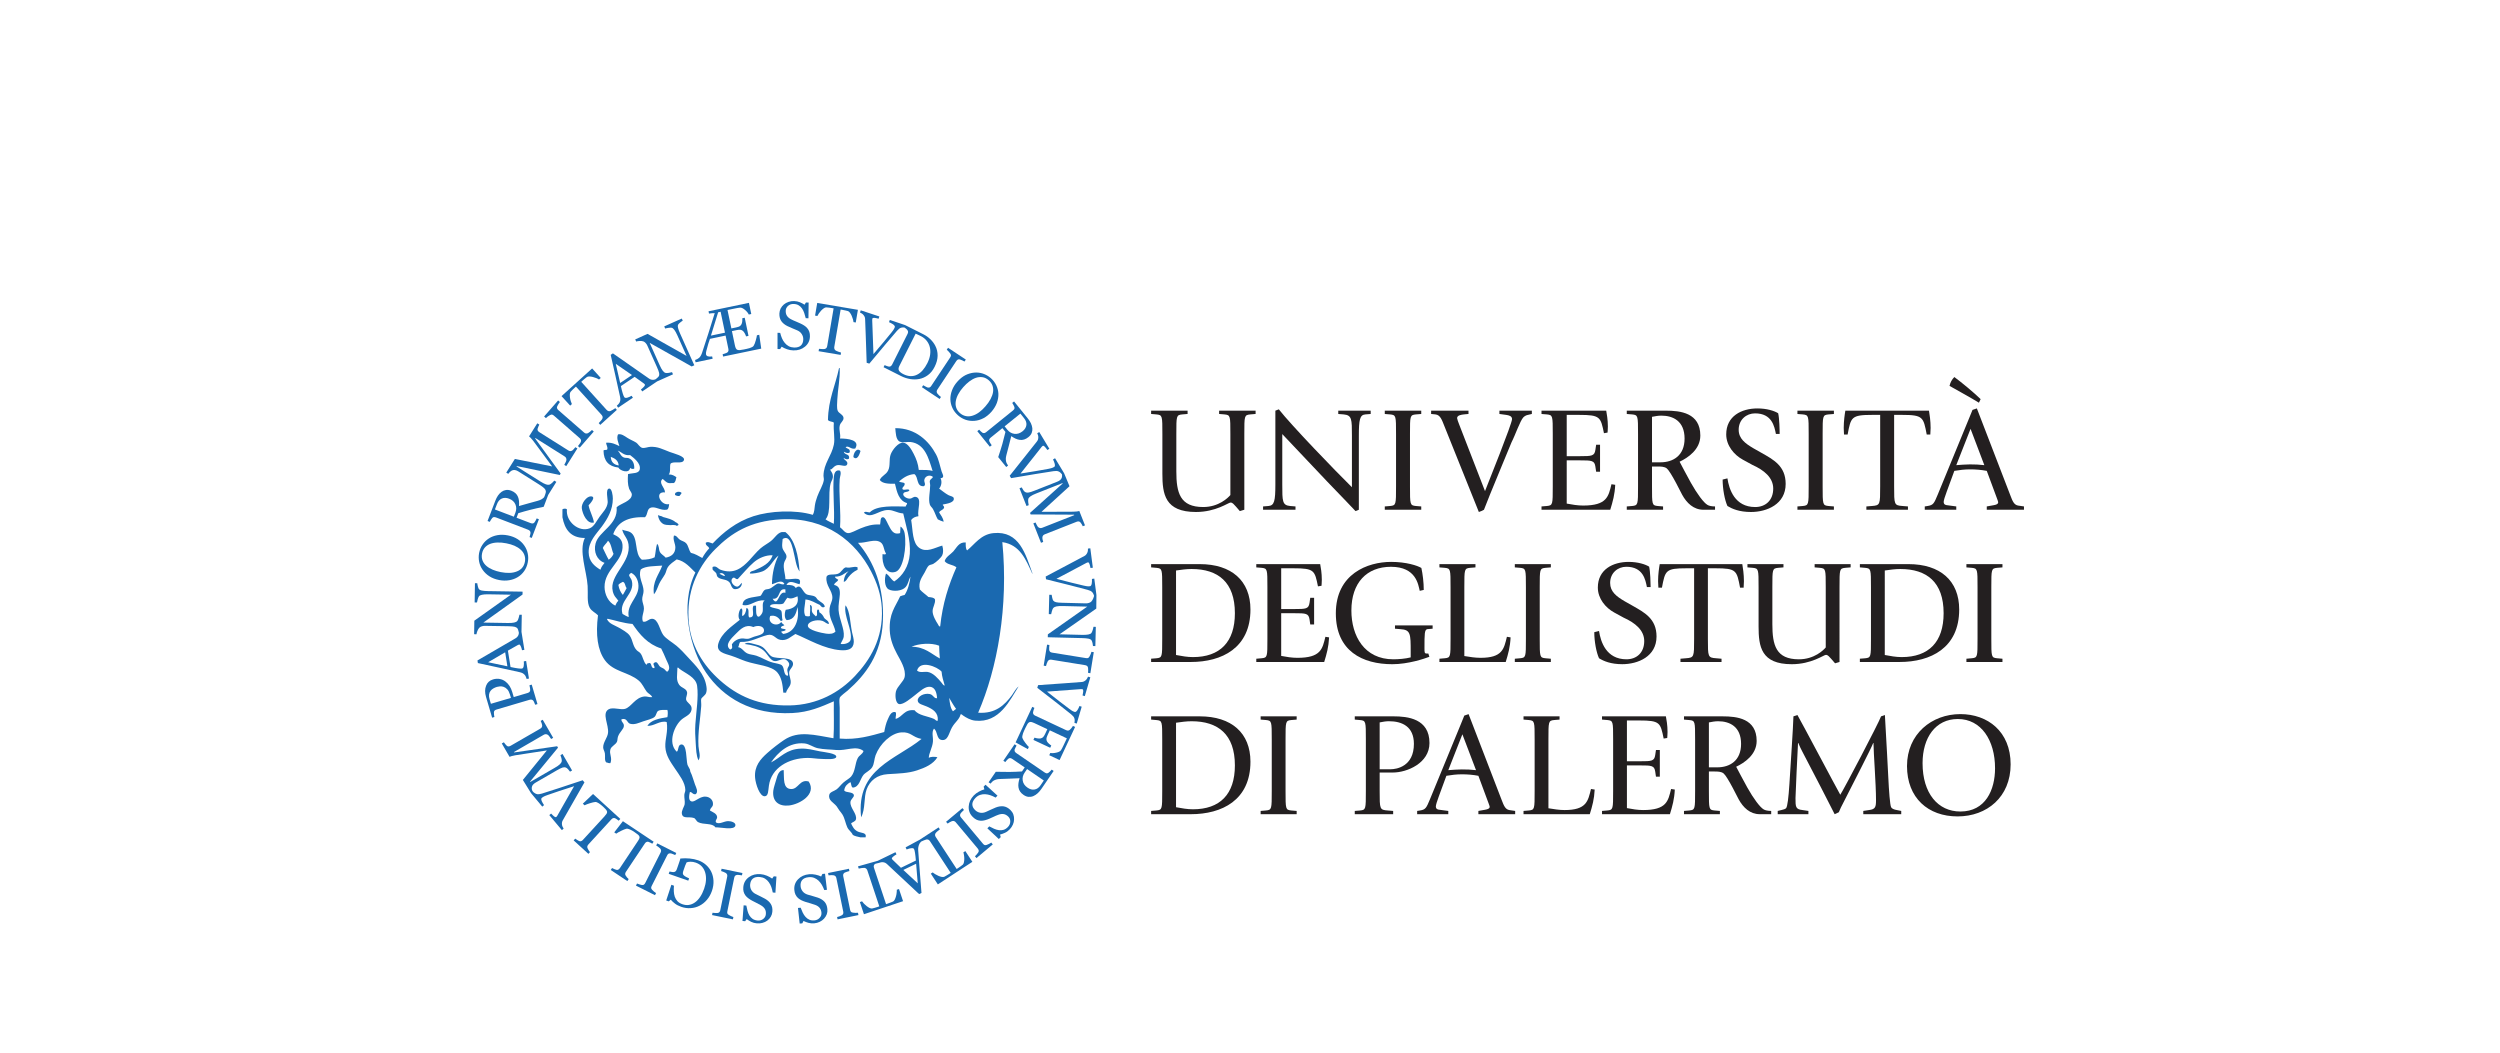 <?xml version="1.0" encoding="UTF-8" standalone="no"?>
<svg xmlns:inkscape="http://www.inkscape.org/namespaces/inkscape" xmlns:sodipodi="http://sodipodi.sourceforge.net/DTD/sodipodi-0.dtd" xmlns="http://www.w3.org/2000/svg" xmlns:svg="http://www.w3.org/2000/svg" inkscape:version="1.1.1 (3bf5ae0d25, 2021-09-20)" sodipodi:docname="UNIPA_aligned.svg" viewBox="0 0 133 56" height="56" width="133" xml:space="preserve" id="svg2" version="1.1">
  <defs id="defs6">
    <rect id="SVGID_1_" x="13.733" y="9.805" width="238.201" height="80.39"></rect>
    <rect id="SVGID_3_" x="13.733" y="9.805" width="238.201" height="80.39"></rect>
    <rect id="SVGID_5_" x="13.733" y="9.805" width="238.201" height="80.39"></rect>
    <rect id="SVGID_7_" x="13.733" y="9.805" width="238.201" height="80.39"></rect>
    <rect id="SVGID_9_" x="13.733" y="9.805" width="238.201" height="80.39"></rect>
    <rect id="SVGID_11_" x="13.733" y="9.805" width="238.201" height="80.39"></rect>
    <rect id="SVGID_13_" x="13.733" y="9.805" width="238.201" height="80.39"></rect>
    <rect id="SVGID_15_" x="13.733" y="9.805" width="238.201" height="80.39"></rect>
    <rect id="SVGID_17_" x="13.733" y="9.805" width="238.201" height="80.39"></rect>
    <rect id="SVGID_19_" x="13.733" y="9.805" width="238.201" height="80.39"></rect>
    <rect id="SVGID_21_" x="13.733" y="9.805" width="238.201" height="80.39"></rect>
    <rect id="SVGID_23_" x="13.733" y="9.805" width="238.201" height="80.39"></rect>
    <rect id="SVGID_25_" x="13.733" y="9.805" width="238.201" height="80.39"></rect>
    <rect id="SVGID_27_" x="13.733" y="9.805" width="238.201" height="80.39"></rect>
    <rect id="SVGID_29_" x="13.733" y="9.805" width="238.201" height="80.39"></rect>
    <rect id="SVGID_31_" x="13.733" y="9.805" width="238.201" height="80.39"></rect>
    <rect id="SVGID_33_" x="13.733" y="9.805" width="238.201" height="80.39"></rect>
    <rect id="SVGID_35_" x="13.733" y="9.805" width="238.201" height="80.39"></rect>
    <rect id="SVGID_37_" x="13.733" y="9.805" width="238.201" height="80.39"></rect>
    <rect id="SVGID_39_" x="13.733" y="9.805" width="238.201" height="80.39"></rect>
    <rect id="SVGID_41_" x="13.733" y="9.805" width="238.201" height="80.39"></rect>
    <style type="text/css" id="style3365">
   
    .fil0 {fill:#F02137}
    .fil2 {fill:#FEFEFE;fill-rule:nonzero}
    .fil1 {fill:#0B2F63;fill-rule:nonzero}
   
  </style>
  </defs>
  <g inkscape:label="new" id="layer1" inkscape:groupmode="layer">
    
    
    
    
    
    
    
    <g transform="matrix(0.021,0,0,-0.021,25.224,49.134)" id="g12-2">
      <path id="path14-9" style="fill:#1a69b0;fill-opacity:1;fill-rule:nonzero;stroke:none" d="m 687.402,71.039 c -2.242,3.012 -3.808,6.281 -4.75,9.73 -0.898,3.449 -1.125,7.402 -0.761,11.789 0.984,10.5 5.691,18.882 14.078,25.019 8.429,6.113 18.386,8.66 29.961,7.582 5.379,-0.398 10.578,-1.789 15.734,-3.898 5.199,-2.153 9.598,-4.571 13.277,-7.313 l 4.168,5.789 6.77,-0.59 -2.649,-41.019 -6.765,0.66 c -0.985,5.16 -2.11,9.883 -3.684,14.082 -1.519,4.258 -3.672,8.258 -6.41,12.078 -2.601,3.582 -5.734,6.582 -9.457,8.871 -3.726,2.34 -8.164,3.668 -13.32,4.211 -3.86,0.309 -7.309,0.141 -10.313,-0.621 -2.922,-0.719 -5.383,-1.98 -7.402,-3.64 -1.973,-1.7 -3.453,-3.77 -4.57,-6.141 -1.036,-2.418 -1.797,-5.289 -2.11,-8.559 -0.406,-4.711 0.492,-9.238 2.778,-13.691 2.378,-4.34 6.097,-7.891 11.211,-10.48 3.546,-1.75 7.535,-3.719 12.109,-5.969 4.527,-2.238 8.433,-4.258 11.75,-6.09 6.41,-3.641 11.297,-8.129 14.574,-13.32 3.274,-5.301 4.617,-11.891 3.809,-19.781 -0.403,-4.527 -1.7,-8.656 -3.946,-12.418 -2.199,-3.769 -5.113,-7 -8.832,-9.832 C 739.109,4.898 735.117,2.961 730.453,1.75 725.879,0.5 721.172,0.102 716.418,0.539 710.945,0.988 706.016,2.289 701.797,4.398 c -4.121,2.07 -7.891,4.441 -11.344,7 l -3.898,-5.43 -6.774,0.633 2.957,39.637 6.817,-0.629 c 0.804,-4.621 1.84,-9.051 3.004,-13.41 1.125,-4.258 2.785,-8.199 4.937,-11.84 2.106,-3.398 4.844,-6.27 8.113,-8.559 3.321,-2.199 7.493,-3.629 12.555,-4.082 5.344,-0.488 10,0.812 14.082,3.902 4.039,3.051 6.367,7.051 6.774,12.02 0.492,5.149 -0.313,9.551 -2.422,13.18 -2.157,3.629 -5.383,6.68 -9.821,9.34 -3.855,2.32 -7.714,4.391 -11.523,6.18 -3.859,1.75 -7.535,3.68 -11.035,5.649 -3.274,1.75 -6.367,3.723 -9.281,5.832 -2.961,2.148 -5.426,4.519 -7.536,7.219"></path>
      <path id="path16-4" style="fill:#1a69b0;fill-opacity:1;fill-rule:nonzero;stroke:none" d="m 626.863,138.93 52.828,-10.852 -1.211,-5.918 c -1.476,0.231 -3.675,0.488 -6.546,0.852 -2.871,0.359 -4.887,0.5 -6.098,0.269 -2.066,-0.359 -3.5,-1.082 -4.621,-2.152 -1.078,-1.027 -1.84,-2.688 -2.328,-4.891 L 641.484,31.129 c -0.398,-1.93 -0.449,-3.551 -0.136,-4.981 0.363,-1.438 1.617,-2.828 3.632,-4.117 1.485,-1.082 3.458,-2.031 5.879,-3.192 2.422,-1.121 4.344,-1.828 5.918,-2.281 l -1.211,-5.879 -52.828,10.852 1.168,5.879 c 1.746,-0.32 3.809,-0.539 6.282,-0.59 2.464,-0.18 4.617,-0.141 6.496,0.051 2.199,0.219 3.859,0.988 4.843,2.328 1.032,1.352 1.703,3 2.067,4.75 l 17.527,84.981 c 0.363,1.84 0.274,3.539 -0.219,5.121 -0.543,1.558 -1.66,2.961 -3.406,4.168 -1.078,0.621 -2.871,1.57 -5.387,2.59 -2.507,1.082 -4.707,1.8 -6.457,2.293 l 1.211,5.828"></path>
      <path id="path18-0" style="fill:#1a69b0;fill-opacity:1;fill-rule:nonzero;stroke:none" d="m 494.938,131.852 c 1.339,-0.27 3.093,-0.59 5.335,-0.993 2.332,-0.449 4.258,-0.578 5.782,-0.41 1.84,0.281 3.41,1.039 4.574,2.25 1.168,1.211 2.109,2.871 2.738,4.789 l 3.094,8.793 c 2.238,6.367 3.727,10.731 4.394,12.918 0.766,2.34 1.254,4.172 1.661,5.61 8.16,0.761 16.054,0.761 23.675,0 7.625,-0.719 14.801,-2.289 21.575,-4.618 7.172,-2.511 13.761,-6.281 19.461,-11.351 5.738,-5.07 10.261,-10.981 13.539,-17.66 3.277,-6.871 5.113,-14.36 5.605,-22.649 0.449,-8.301 -0.898,-16.91 -3.945,-25.883 -3.051,-8.598 -7.223,-16.09 -12.692,-22.457 -5.379,-6.371 -11.613,-11.352 -18.742,-14.98 -6.859,-3.551 -14.394,-5.609 -22.379,-6.101 -7.976,-0.578 -16.054,0.539 -24.035,3.359 -6.324,2.242 -11.656,4.941 -15.785,8.121 -4.215,3.18 -7.801,6.5 -10.629,9.91 l -5.156,-4.219 -6.41,2.199 13.09,39.82 6.503,-2.332 c -0.449,-4.707 -0.492,-9.5 -0.312,-14.309 0.176,-4.789 0.984,-9.32 2.422,-13.629 1.48,-4.211 3.765,-7.93 6.765,-11.301 3.055,-3.27 7.223,-5.832 12.422,-7.66 5.742,-1.98 11.168,-2.648 16.461,-1.84 5.293,0.758 10.406,2.82 15.293,6.269 4.75,3.281 9.196,7.941 13.231,13.91 4.082,6 7.488,13.039 10.308,21.211 2.512,7.129 4.082,14.301 4.532,21.258 0.453,6.941 -0.18,13.312 -1.883,19.101 -1.66,5.872 -4.395,10.981 -8.383,15.469 -4.082,4.481 -9.238,7.711 -15.52,9.949 -4.664,1.622 -9.144,2.383 -13.589,2.293 -4.344,-0.082 -7.579,-0.671 -9.723,-1.711 -1.352,-2.589 -2.606,-5.332 -3.59,-8.109 -0.988,-2.871 -1.887,-5.211 -2.516,-7.18 l -2.199,-6.281 c -0.762,-2.148 -1.16,-4.262 -1.16,-6.18 0,-1.929 0.852,-3.628 2.512,-5.121 1.433,-1.429 3.633,-2.871 6.453,-4.3 2.922,-1.438 5.156,-2.508 6.863,-3.227 l -2.062,-5.832 -49.594,17.309 2.016,5.793"></path>
      <path id="path20" style="fill:#1a69b0;fill-opacity:1;fill-rule:nonzero;stroke:none" d="m 463.949,203.148 48.16,-24.308 -2.683,-5.328 c -1.395,0.617 -3.457,1.437 -6.106,2.547 -2.691,1.082 -4.621,1.711 -5.918,1.8 -1.972,0.172 -3.632,-0.089 -4.929,-0.847 -1.301,-0.731 -2.563,-2.16 -3.453,-4.172 L 449.824,95.352 c -0.898,-1.75 -1.301,-3.32 -1.39,-4.852 0,-1.43 0.804,-3.129 2.421,-4.93 1.165,-1.398 2.829,-2.961 4.797,-4.582 2.063,-1.649 3.766,-2.91 5.203,-3.809 l -2.691,-5.289 -48.254,24.27 2.735,5.328 c 1.574,-0.758 3.546,-1.488 5.878,-2.148 2.29,-0.808 4.399,-1.351 6.278,-1.66 2.195,-0.359 4.039,-0.051 5.336,0.941 1.301,1.07 2.422,2.418 3.23,4.027 l 39.106,77.493 c 0.847,1.66 1.16,3.281 1.121,4.98 -0.047,1.609 -0.813,3.27 -2.156,4.93 -0.895,0.949 -2.418,2.199 -4.528,3.898 -2.152,1.711 -4.039,2.973 -5.695,3.871 l 2.734,5.328"></path>
      <path id="path22" style="fill:#1a69b0;fill-opacity:1;fill-rule:nonzero;stroke:none" d="m 354.938,231.09 21.925,28.25 77.895,-51.969 -3.41,-5.031 c -1.121,0.719 -2.871,1.621 -5.114,2.781 -2.285,1.16 -4.031,1.891 -5.113,2.109 -1.789,0.258 -3.406,0.141 -4.793,-0.671 -1.484,-0.727 -2.781,-1.977 -3.945,-3.809 l -47.715,-71.488 c -1.035,-1.524 -1.66,-3.043 -1.93,-4.703 -0.359,-1.579 0.09,-3.278 1.211,-5.071 0.719,-1.297 1.75,-2.816 3.41,-4.668 1.567,-1.84 3,-3.218 4.168,-4.211 l -3.363,-4.929 -42.059,28.109 3.313,4.941 c 1.395,-0.808 3.227,-1.71 5.562,-2.652 2.379,-1.039 4.125,-1.609 5.336,-1.918 1.93,-0.551 3.676,-0.281 5.204,0.66 1.433,0.989 2.734,2.289 3.812,3.77 l 44.574,66.949 c 2.149,3.141 3.539,5.652 4.395,7.531 0.847,1.891 1.031,3.68 0.492,5.379 -0.492,1.582 -1.75,3.192 -3.727,4.852 -1.968,1.711 -4.839,3.847 -8.695,6.41 -1.703,1.129 -3.543,2.34 -5.426,3.5 -2.019,1.07 -3.902,2.16 -5.742,2.961 -1.836,0.758 -3.586,1.476 -5.293,1.879 -1.789,0.398 -3.18,0.5 -4.344,0.187 -3.371,-0.859 -7.761,-2.699 -13.23,-5.34 -5.473,-2.687 -9.598,-5.019 -12.379,-7.128 l -5.019,3.32"></path>
      <path id="path24" style="fill:#1a69b0;fill-opacity:1;fill-rule:nonzero;stroke:none" d="m 275.293,303.691 25.918,24.579 69.148,-63.239 -4.125,-4.441 c -1.074,0.808 -2.644,2.019 -4.707,3.59 -2.062,1.48 -3.632,2.379 -4.664,2.781 -1.703,0.629 -3.363,0.629 -4.929,0.09 -1.485,-0.492 -3.008,-1.571 -4.446,-3.231 l -57.937,-63.269 c -1.297,-1.403 -2.196,-2.973 -2.688,-4.442 -0.496,-1.48 -0.359,-3.238 0.403,-5.16 0.492,-1.398 1.433,-3.129 2.734,-5.16 1.211,-2.059 2.379,-3.68 3.406,-4.789 l -3.941,-4.391 -37.356,34.121 4.036,4.43 c 1.164,-1.031 2.871,-2.191 5.066,-3.5 2.195,-1.301 3.855,-2.23 4.934,-2.68 1.882,-0.808 3.628,-0.808 5.246,-0.089 1.66,0.711 3.05,1.789 4.261,3.179 l 54.442,59.328 c 2.465,2.731 4.258,4.981 5.379,6.774 1.121,1.789 1.57,3.488 1.343,5.289 -0.312,1.609 -1.296,3.41 -2.91,5.379 -1.711,1.969 -4.304,4.441 -7.629,7.629 -1.566,1.351 -3.179,2.769 -4.972,4.211 -1.75,1.429 -3.41,2.742 -5.2,3.851 -1.664,1.129 -3.367,1.938 -4.937,2.61 -1.617,0.718 -3.047,1.031 -4.258,0.89 -3.453,-0.351 -8.07,-1.472 -13.812,-3.269 -5.918,-1.84 -10.317,-3.551 -13.41,-5.16 l -4.395,4.089"></path>
      <path id="path26" style="fill:#1a69b0;fill-opacity:1;fill-rule:nonzero;stroke:none" d="m 224.395,261.262 c 3.718,6.597 10.941,19.328 21.703,38.027 10.632,18.742 21.754,38.199 33.367,58.391 l -4.485,5.379 c -20.941,-7.039 -41.125,-13.68 -60.539,-20.047 -19.375,-6.321 -33.722,-10.903 -42.961,-13.774 -2.691,-0.707 -5.113,-1.207 -7.218,-1.558 -2.196,-0.309 -4.395,-0.09 -6.457,0.621 -1.571,0.449 -3.231,1.39 -4.977,2.597 -1.031,0.641 -1.844,1.313 -2.601,1.942 -1.614,1.609 -3.098,3.32 -3.766,5.832 -0.633,2.59 -0.719,5.019 -0.27,7.207 0.356,2.109 1.438,4.082 2.911,5.883 1.574,1.879 3.859,3.718 6.91,5.508 l 53.051,30.671 c 6.722,3.86 11.566,6.239 14.792,7.27 3.235,0.988 5.969,1.027 8.297,0.141 1.84,-0.723 3.727,-2.153 5.653,-4.223 1.925,-2.098 3.633,-4.207 5.109,-6.32 l 5.207,3.05 -24.266,41.93 -5.199,-3.051 c 0.539,-0.988 1.395,-3.539 2.379,-7.398 1.031,-3.91 1.301,-6.68 0.895,-8.391 -0.446,-2.328 -1.973,-4.789 -4.707,-7.347 -2.692,-2.563 -6.996,-5.614 -13.098,-9.071 l -61.879,-35.781 -0.543,0.941 70.77,85.93 -2.114,3.629 -108.879,-15.699 -0.582,1.027 75.379,43.641 c 1.836,1.07 3.59,1.613 5.161,1.613 1.613,0 3.269,-0.543 5.066,-1.531 1.168,-0.621 2.644,-2.231 4.394,-4.61 1.793,-2.511 3.184,-4.492 4.168,-6.101 l 5.207,2.961 -26.503,45.828 -5.207,-2.957 c 0.718,-1.313 1.527,-3.281 2.421,-5.742 0.903,-2.559 1.352,-4.309 1.395,-5.469 0.043,-2.16 -0.313,-3.91 -1.168,-5.121 -0.852,-1.301 -2.109,-2.418 -3.809,-3.399 L 92.602,450.5 c -1.66,-0.98 -3.273,-1.57 -4.981,-1.75 -1.746,-0.219 -3.363,0.32 -4.887,1.66 -0.895,0.77 -2.106,2.149 -3.766,4.039 -1.66,1.84 -2.824,3.5 -3.633,4.801 l -5.293,-2.961 19.645,-33.848 c 0.898,0.481 2.824,1.11 5.781,1.969 3.008,0.801 5.969,1.52 8.883,1.922 l 79.867,12.289 -60.766,-74.75 20.629,-33.32 28.52,-34.313 4.527,3.864 c -1.074,1.66 -2.106,3.269 -3.137,4.878 -1.031,1.661 -1.883,3.372 -2.691,5.161 -0.766,1.89 -1.121,3.55 -1.211,5.031 0,1.437 0.402,2.547 1.39,3.359 0.942,0.809 2.29,1.801 3.993,2.68 1.75,1.129 5.156,2.519 10.269,4.359 5.336,1.918 15.199,5.328 29.641,10.18 14.527,4.75 27.133,8.828 37.847,12.238 -12.152,-21.379 -21.57,-37.847 -28.207,-49.508 -6.546,-11.519 -11.3,-19.859 -14.168,-25.019 -0.32,-0.449 -0.718,-0.992 -1.21,-1.75 -0.497,-0.672 -1.032,-1.211 -1.438,-1.609 -1.254,-1.032 -3.051,-0.633 -5.379,1.16 -2.293,1.886 -4.933,4.308 -7.805,7.437 l -4.617,-3.847 31.789,-38.071 4.578,3.809 c -0.894,1.262 -1.793,2.781 -2.601,4.531 -0.809,1.699 -1.391,3.5 -1.613,5.289 -0.27,2.149 -0.223,4.121 0.043,5.828 0.312,1.703 0.898,3.41 1.793,5.024"></path>
      <path id="path28" style="fill:#1a69b0;fill-opacity:1;fill-rule:nonzero;stroke:none" d="m 47.891,618.527 c 5.965,1.75 11.617,2.161 16.953,1.125 5.293,-0.984 10.086,-3.097 14.351,-6.367 4.215,-3.234 7.758,-7.09 10.625,-11.57 2.828,-4.485 5.024,-9.555 6.684,-15.024 l 3.809,-12.921 34.8,10.277 c 1.883,0.539 3.45,1.387 4.754,2.375 1.254,1.082 1.973,2.644 2.153,4.84 0.089,1.086 -0.047,2.871 -0.497,5.48 -0.355,2.551 -0.894,4.793 -1.433,6.903 l 5.785,1.699 14.574,-49.364 -5.832,-1.66 c -0.492,1.25 -1.211,3.051 -2.238,5.418 -0.941,2.383 -1.75,3.992 -2.555,4.891 -1.125,1.391 -2.515,2.242 -4.082,2.562 -1.617,0.348 -3.457,0.219 -5.515,-0.359 L 57.266,542.391 c -1.93,-0.539 -3.496,-1.352 -4.887,-2.289 -1.348,-1.032 -2.156,-2.563 -2.289,-4.84 -0.133,-2.25 0,-4.453 0.317,-6.551 0.266,-2.102 0.625,-3.902 0.941,-5.391 l -5.785,-1.781 -15.426,52.59 c -3.141,10.68 -3.141,20.094 0.133,28.305 3.051,8.203 8.969,13.586 17.621,16.093 m 26.867,-18.875 c -3.184,1.075 -6.144,1.524 -9.152,1.297 -2.957,-0.261 -5.606,-0.711 -7.758,-1.336 -3.09,-0.859 -6.102,-2.207 -9.102,-3.867 -2.914,-1.652 -5.34,-3.723 -7.223,-6.23 -1.973,-2.649 -3.227,-5.645 -3.723,-9.141 -0.535,-3.543 -0.043,-7.574 1.258,-12.156 l 3.406,-11.438 50.809,14.93 -2.465,8.301 c -1.75,5.832 -3.992,10.265 -6.863,13.41 -2.914,3.094 -5.918,5.156 -9.188,6.23"></path>
      <path id="path30" style="fill:#1a69b0;fill-opacity:1;fill-rule:nonzero;stroke:none" d="m 131.746,665.258 -5.961,-0.988 c 0.492,-4.344 0.406,-8.426 -0.265,-12.145 -0.676,-3.684 -2.067,-5.742 -4.352,-6.105 -0.898,-0.09 -2.152,-0.176 -3.766,-0.137 -1.433,0.047 -3.457,0.222 -6.011,0.547 -2.559,0.402 -5.379,0.847 -8.383,1.336 -3.098,0.539 -6.684,1.261 -10.809,2.199 l -6.637,41.484 24.93,14.082 c 0.539,0.313 1.168,0.574 1.844,0.801 0.762,0.223 1.297,0.359 1.836,0.5 1.211,0.176 2.465,-1.074 3.719,-3.773 1.347,-2.821 2.515,-6.278 3.457,-10.586 l 5.961,0.988 -7.352,45.477 0.719,43.363 -6.059,0.047 c -0.043,-1.305 -0.672,-3.907 -1.836,-7.989 -1.121,-4.035 -2.289,-6.718 -3.543,-7.929 -1.609,-1.797 -4.304,-3.094 -8.027,-3.907 -3.723,-0.847 -9.012,-1.164 -15.918,-1.074 l -61.93,1.035 99.239,71.024 0.179,7.355 -87.761,1.391 c -6.141,0.094 -11.164,0.582 -15.199,1.305 -3.988,0.761 -6.637,2.199 -8.027,4.214 -0.852,1.481 -1.703,3.813 -2.512,7.082 -0.762,3.274 -1.211,5.696 -1.211,7.27 l -6.008,0.129 -0.762,-48.789 5.918,-0.086 c 0.223,1.879 0.809,4.617 1.883,8.113 1.035,3.59 2.152,6.188 3.277,7.715 1.254,1.656 3.766,2.918 7.441,3.723 3.769,0.89 9.195,1.254 16.191,1.164 L 93.047,833.152 0.492,767.277 0,733.012 5.969,732.926 c 0.129,2.105 0.938,4.89 2.281,8.347 1.387,3.446 3.004,6.184 4.934,8.204 1.391,1.472 3.453,2.648 6.012,3.543 2.598,0.8 5.199,1.25 7.758,1.203 l 59.102,-0.938 c 7.848,-0.137 13.363,-0.625 16.547,-1.437 3.183,-0.758 5.605,-2.149 7.171,-4.121 0.813,-0.946 1.618,-3.18 2.563,-6.817 0.492,-1.883 0.848,-3.406 1.07,-4.703 -0.222,-2.074 -0.578,-3.82 -1.121,-5.168 -0.984,-2.101 -2.058,-3.762 -3.269,-5.019 -1.125,-1.25 -2.739,-2.559 -4.707,-3.672 L 8.426,666.555 9.461,659.926 c 15.426,-3.321 32.875,-7.09 52.512,-11.348 19.73,-4.172 37.492,-8.113 53.183,-11.66 3.141,-0.723 5.52,-1.574 7.403,-2.512 1.879,-0.984 3.718,-2.422 5.554,-4.394 1.168,-1.258 2.114,-2.918 3.008,-5.028 0.852,-2.058 1.438,-3.847 1.84,-5.246 l 5.918,0.899 z m -96.227,-3.223 43.094,25.242 5.644,-35.562 -48.738,10.32"></path>
      <path id="path32" style="fill:#1a69b0;fill-opacity:1;fill-rule:nonzero;stroke:none" d="m 37.176,975.574 c 6.414,4.172 13.723,6.949 21.926,8.434 8.25,1.433 16.996,1.211 26.281,-0.586 9.375,-1.836 17.531,-4.934 24.574,-9.414 7.082,-4.488 12.777,-9.914 17.082,-16.281 4.262,-6.098 7.27,-12.914 8.746,-20.266 1.617,-7.313 1.617,-14.891 0.09,-22.559 -1.566,-8.211 -4.574,-15.425 -8.973,-21.793 -4.48,-6.324 -9.816,-11.48 -16.316,-15.382 -6.277,-3.899 -13.59,-6.547 -21.754,-7.938 -8.203,-1.348 -16.68,-1.211 -25.426,0.492 -9.551,1.887 -17.844,5.024 -24.703,9.465 -6.91,4.438 -12.605,9.817 -17.043,16.184 -4.441,6.195 -7.402,13.097 -8.926,20.5 -1.524,7.398 -1.566,14.883 -0.133,22.418 1.566,7.8 4.394,14.886 8.746,21.211 4.215,6.371 9.551,11.476 15.828,15.515 m 80.988,-28.605 c -4.441,4.121 -9.73,7.437 -15.785,10.129 -6.012,2.601 -13.004,4.711 -20.898,6.238 -8.074,1.609 -15.605,2.238 -22.691,1.969 -7.086,-0.223 -13.227,-1.477 -18.609,-3.586 -5.25,-2.156 -9.688,-5.203 -13.184,-9.285 -3.5,-4.082 -5.875,-9.012 -6.996,-15.016 -1.297,-6.594 -0.848,-12.516 1.297,-17.805 2.109,-5.25 5.383,-9.781 9.957,-13.726 4.309,-3.719 9.645,-6.86 15.875,-9.504 6.234,-2.602 13.008,-4.574 20.18,-6.008 7.984,-1.574 15.293,-2.199 21.973,-2.023 6.688,0.183 12.782,1.3 18.383,3.496 5.477,2.023 9.965,4.984 13.59,9.015 3.633,3.992 6.055,9.149 7.309,15.43 1.125,5.961 0.761,11.523 -1.075,16.859 -1.84,5.25 -4.886,9.868 -9.324,13.817"></path>
      <path id="path34" style="fill:#1a69b0;fill-opacity:1;fill-rule:nonzero;stroke:none" d="m 256.461,1206.83 c -0.856,-1.3 -2.199,-2.87 -3.988,-4.79 -1.754,-1.98 -3.188,-3.19 -4.219,-3.82 -1.887,-0.99 -3.496,-1.48 -5.024,-1.34 -1.527,0.13 -3.136,0.71 -4.796,1.83 l -73.051,46.02 c -1.66,0.94 -2.871,2.19 -3.86,3.63 -0.988,1.39 -1.296,3.05 -0.804,5.02 0.265,1.21 0.898,2.96 1.84,5.25 0.847,2.28 1.75,4.12 2.554,5.51 l -5.113,3.19 -20.852,-33.1 c 0.852,-0.59 2.375,-1.97 4.528,-4.26 2.152,-2.19 4.039,-4.48 5.875,-6.9 l 48.027,-64.94 -94.394,18.92 -21.793,-34.66 5.066,-3.14 c 1.434,2.07 3.141,3.9 5.117,5.66 1.969,1.79 4.074,3 6.274,3.63 2.062,0.62 4.215,0.67 6.547,0.13 2.421,-0.45 5.07,-1.62 8.027,-3.5 l 51.93,-32.69 c 6.461,-4.13 10.898,-7.26 13.226,-9.68 2.422,-2.34 3.723,-4.76 4.039,-7.23 0.223,-1.93 -0.094,-4.35 -1.125,-6.99 -0.89,-2.65 -1.929,-6.01 -3.137,-8.29 -0.453,-0.63 -0.894,-1.17 -1.386,-1.58 -1.66,-1.52 -3.59,-2.91 -5.742,-4.16 -2.243,-1.3 -5.34,-2.51 -9.414,-3.64 -9.196,-2.6 -17,-4.75 -23.411,-6.45 -6.418,-1.76 -14.304,-4 -23.726,-6.69 0.406,4.4 0.316,8.61 -0.043,12.61 -0.363,3.9 -1.254,7.44 -2.602,10.76 -1.386,3.45 -3.496,6.54 -6.324,9.1 -2.867,2.56 -6.367,4.71 -10.715,6.37 -4.797,1.84 -9.234,2.37 -13.363,1.74 -4.125,-0.62 -7.848,-2.19 -11.211,-4.65 -3.5,-2.56 -6.457,-5.7 -9.105,-9.47 -2.512,-3.81 -4.707,-7.98 -6.543,-12.82 l -19.777,-51.62 5.648,-2.15 c 0.629,1.43 1.57,3.13 2.824,5.11 1.211,1.93 2.242,3.41 3.277,4.57 1.434,1.71 2.961,2.47 4.57,2.43 1.66,0 3.406,-0.32 5.25,-0.99 l 80.898,-30.987 c 2.059,-0.804 3.629,-1.793 4.613,-3.054 1.078,-1.211 1.617,-2.684 1.707,-4.524 0.09,-1.168 -0.179,-2.961 -0.894,-5.382 -0.633,-2.555 -1.168,-4.489 -1.481,-5.743 l 5.563,-2.152 18.113,47.312 -5.605,2.2 c -0.625,-1.62 -1.575,-3.59 -2.825,-5.79 -1.257,-2.24 -2.199,-3.76 -2.918,-4.57 -1.48,-1.66 -3.004,-2.47 -4.621,-2.51 -1.609,-0.05 -3.355,0.27 -5.199,0.99 l -35.469,13.54 4.352,11.47 c 10.488,3.24 20.582,6.11 30.312,8.57 9.688,2.42 21.032,5.02 34.082,7.67 l 11.481,30.18 20.582,32.91 -5.156,3.24 c -0.676,-0.99 -2.422,-2.83 -5.383,-5.57 -3.047,-2.69 -5.336,-4.3 -6.996,-4.7 -2.328,-0.68 -5.246,-0.45 -8.789,0.76 -3.453,1.16 -8.207,3.59 -14.039,7.26 l -60.536,38.12 0.583,0.98 109.015,-22.6 2.195,3.59 -64.668,88.97 0.723,1.07 73.723,-46.41 c 1.793,-1.12 3.047,-2.38 3.808,-3.81 0.723,-1.43 1.079,-3.14 1.036,-5.2 -0.086,-1.3 -0.762,-3.32 -2.067,-6.05 -1.39,-2.74 -2.465,-4.94 -3.406,-6.56 l 5.023,-3.18 28.207,44.84 z m -151.887,-165.78 -3.945,-10.32 -47.981,18.34 5.152,13.41 c 2.691,7.13 6.773,11.88 12.242,14.26 5.476,2.38 11.574,2.24 18.348,-0.31 8.024,-3.09 13.406,-7.89 16.183,-14.57 2.781,-6.6 2.781,-13.55 0,-20.81"></path>
      <path id="path36" style="fill:#1a69b0;fill-opacity:1;fill-rule:nonzero;stroke:none" d="m 303.008,1246.43 -35.473,-40.76 -4.527,3.99 c 0.898,1.25 2.195,3 3.945,5.29 1.746,2.28 2.777,4.12 3.274,5.25 0.628,1.93 0.757,3.58 0.402,5.02 -0.402,1.52 -1.481,2.96 -3.141,4.44 l -65.422,57.13 c -1.531,1.3 -2.918,2.15 -4.351,2.51 -1.438,0.4 -3.227,0.04 -5.426,-1.12 -1.57,-0.81 -3.449,-1.97 -5.648,-3.5 -2.067,-1.52 -3.727,-2.91 -4.844,-4.08 l -4.574,3.95 35.511,40.67 4.489,-3.95 c -1.125,-1.34 -2.289,-3.09 -3.633,-5.11 -1.301,-2.07 -2.379,-3.99 -3.098,-5.74 -0.89,-2.02 -1.027,-3.81 -0.355,-5.38 0.718,-1.52 1.703,-2.91 3.093,-4.17 l 65.383,-57.04 c 1.387,-1.21 2.914,-1.97 4.485,-2.33 1.613,-0.28 3.406,-0.05 5.336,0.89 1.117,0.63 2.777,1.75 4.929,3.41 2.11,1.66 3.86,3.19 5.071,4.53 l 4.574,-3.9"></path>
      <path id="path38" style="fill:#1a69b0;fill-opacity:1;fill-rule:nonzero;stroke:none" d="m 320.723,1382.21 -4.356,-3.94 c -1.75,1.21 -3.988,2.38 -6.816,3.54 -2.91,1.12 -5.781,2.11 -8.61,2.83 -3.003,0.85 -5.875,1.25 -8.652,1.34 -2.824,0.14 -5.023,-0.35 -6.59,-1.39 -1.39,-0.98 -3.14,-2.38 -5.25,-4.08 -2.058,-1.7 -3.902,-3.32 -5.554,-4.8 l -3.59,-3.32 64.3,-71.07 c 1.258,-1.39 2.696,-2.33 4.305,-3.01 1.617,-0.63 3.41,-0.58 5.473,0.14 0.984,0.36 2.961,1.43 5.785,3.09 2.871,1.66 5.023,3.05 6.371,4.26 l 3.988,-4.44 -41.972,-37.98 -3.992,4.44 c 1.078,1.17 2.691,2.96 4.843,5.34 2.239,2.42 3.633,4.21 4.211,5.47 0.856,1.79 1.125,3.45 0.856,5.11 -0.27,1.52 -1.211,3.23 -2.692,4.97 l -64.886,71.62 -3.633,-3.27 c -1.254,-1.21 -2.914,-2.69 -4.711,-4.44 -1.836,-1.84 -3.539,-3.59 -5.11,-5.39 -1.257,-1.47 -1.925,-3.53 -2.062,-6.45 -0.133,-2.78 0,-5.65 0.449,-8.7 0.449,-3.01 1.074,-6.01 2.106,-9.01 0.945,-2.92 1.839,-5.34 2.695,-7 l -4.352,-3.94 -21.886,24.08 77.535,70.13 21.797,-24.13"></path>
      <path id="path40" style="fill:#1a69b0;fill-opacity:1;fill-rule:nonzero;stroke:none" d="m 557.766,1414.32 -35.832,80.05 c -2.602,5.6 -4.305,10.36 -5.293,14.31 -0.989,3.94 -0.848,6.99 0.449,9.1 0.898,1.43 2.734,3.18 5.336,5.24 2.601,2.11 4.621,3.55 6.051,4.22 l -2.461,5.47 -44.446,-19.87 2.422,-5.51 c 1.75,0.62 4.442,1.25 8.164,1.79 3.68,0.49 6.414,0.67 8.293,0.32 2.067,-0.45 4.262,-2.2 6.641,-5.25 2.336,-3.05 4.93,-7.76 7.805,-14.13 l 23.269,-51.97 -98.879,55.83 -31.211,-14.03 2.469,-5.43 c 2.016,0.72 4.844,1.25 8.52,1.43 3.765,0.18 6.859,-0.13 9.507,-0.98 1.926,-0.68 3.852,-1.98 5.739,-3.99 1.882,-1.98 3.363,-4.22 4.39,-6.51 l 24.129,-53.94 c 3.184,-7.13 5.11,-12.29 5.828,-15.61 0.629,-3.27 0.407,-5.97 -0.761,-8.16 -0.536,-1.12 -2.243,-2.87 -5.067,-5.25 -1.211,-0.98 -2.242,-1.79 -3.183,-2.51 -0.227,-0.05 -0.407,-0.13 -0.625,-0.27 -2.024,-0.72 -3.77,-1.07 -5.293,-1.17 -2.332,0 -4.262,0.23 -5.961,0.77 -1.618,0.58 -3.411,1.48 -5.344,2.87 l -90.852,63.41 -5.601,-3.82 c 3.449,-15.29 7.394,-32.73 11.836,-52.37 4.441,-19.69 8.386,-37.31 11.75,-53.18 0.672,-3.1 0.941,-5.66 0.851,-7.72 -0.047,-2.1 -0.582,-4.39 -1.617,-6.91 -0.762,-1.52 -1.793,-3.13 -3.316,-4.79 -1.567,-1.67 -2.871,-2.96 -3.989,-3.86 l 3.317,-5.02 37.445,25.25 -3.363,4.97 c -3.817,-2.28 -7.578,-3.9 -11.117,-4.93 -3.633,-0.9 -6.149,-0.45 -7.36,1.39 -0.539,0.81 -1.168,1.97 -1.75,3.36 -0.629,1.39 -1.254,3.32 -2.062,5.79 -0.715,2.47 -1.528,5.15 -2.332,8.16 -0.762,2.96 -1.66,6.55 -2.508,10.72 l 34.844,23.45 23.269,-16.68 c 0.492,-0.31 0.988,-0.76 1.481,-1.39 0.586,-0.5 0.898,-0.94 1.211,-1.39 0.629,-1.03 0.043,-2.74 -1.836,-5.03 -1.973,-2.28 -4.618,-4.84 -8.164,-7.53 l 3.363,-4.97 37.672,25.42 40.176,17.94 -2.422,5.51 c -1.211,-0.49 -3.903,-1.12 -8.028,-1.79 -4.121,-0.63 -7.043,-0.67 -8.742,-0.09 -2.289,0.67 -4.527,2.56 -6.906,5.61 -2.328,3.05 -4.891,7.71 -7.711,13.99 l -25.293,56.5 106.41,-59.82 z m -187.809,-44.84 -11.168,48.57 41.078,-28.44 -29.91,-20.13"></path>
      <path id="path42" style="fill:#1a69b0;fill-opacity:1;fill-rule:nonzero;stroke:none" d="m 722.297,1491.59 5.016,-35.07 -96.59,-20.09 -1.211,5.87 c 1.254,0.36 3.226,0.99 5.968,1.89 2.735,0.9 4.614,1.7 5.641,2.42 1.531,1.21 2.563,2.46 3.012,3.94 0.355,1.54 0.355,3.23 -0.047,5.25 l -7.039,33.81 -39.688,-8.34 c -1.523,-4.35 -2.961,-8.7 -4.261,-12.87 -1.25,-4.21 -2.868,-10.09 -4.84,-17.62 -0.363,-1.52 -0.719,-3 -0.899,-4.57 -0.226,-1.53 -0.226,-2.92 0,-4.17 0.629,-2.52 2.153,-4.22 4.797,-5.02 2.555,-0.86 6.235,-0.9 10.852,-0.28 l 1.211,-5.83 -43.227,-9.05 -1.258,5.87 c 1.528,0.4 3.317,1.16 5.34,2.2 1.973,1.07 3.582,2.11 4.75,3.18 1.703,1.48 3.235,3.41 4.485,5.74 1.257,2.29 2.375,4.8 3.23,7.49 5.426,16.37 10.762,32.73 15.961,49.02 5.113,16.23 10.449,33.27 15.969,51.03 -1.531,0.18 -3.676,0.13 -6.594,-0.14 -2.965,-0.31 -5.516,-0.62 -7.895,-0.98 l -1.164,5.87 102.332,21.34 5.922,-28.29 -6.234,-1.3 c -1.93,3.99 -5.156,7.98 -9.867,11.93 -4.66,3.9 -8.742,5.78 -12.106,5.56 -1.75,-0.22 -3.812,-0.45 -6.234,-0.81 -2.375,-0.36 -5.113,-0.89 -8.117,-1.57 l -17.621,-3.63 9.773,-46.64 12.328,2.56 c 4.223,0.89 7.27,1.92 9.067,3.14 1.879,1.25 3.312,2.96 4.343,5.11 0.899,1.88 1.485,4.21 1.797,7.04 0.313,2.87 0.313,5.47 0.086,7.89 l 6.195,1.3 9.594,-45.96 -6.144,-1.3 c -0.809,2.64 -1.977,5.29 -3.543,8.07 -1.617,2.73 -3.09,4.62 -4.442,5.78 -2.152,1.8 -4.347,2.74 -6.632,2.96 -2.243,0.27 -5.25,-0.04 -8.926,-0.8 l -12.328,-2.6 7.351,-35.16 c 0.711,-3.55 1.481,-6.19 2.465,-8.16 0.895,-1.93 2.199,-3.28 3.855,-4.04 1.708,-0.72 3.813,-0.99 6.329,-0.76 2.55,0.18 6.004,0.76 10.625,1.7 1.839,0.41 4.214,0.9 7.082,1.53 2.871,0.58 5.25,1.21 7.132,1.83 2.2,0.72 4.258,1.58 6.145,2.52 1.973,0.98 3.227,2.01 3.988,3.32 2.02,3.18 3.817,7.71 5.426,13.67 1.703,5.92 2.648,10.27 2.914,12.96 z m -86.817,5.33 -11.039,53.01 -6.277,-1.35 -18.297,-59.1 35.613,7.44"></path>
      <path id="path44" style="fill:#1a69b0;fill-opacity:1;fill-rule:nonzero;stroke:none" d="m 843.773,1508.45 c 2.512,-2.82 4.301,-6.06 5.383,-9.42 1.164,-3.32 1.614,-7.31 1.524,-11.74 -0.313,-10.55 -4.485,-19.16 -12.555,-25.79 -8.027,-6.68 -17.805,-9.82 -29.418,-9.46 -5.34,0.13 -10.676,1.07 -15.926,2.91 -5.285,1.84 -9.906,3.99 -13.718,6.46 l -3.86,-6.1 -6.633,0.22 v 41.08 l 6.774,-0.18 c 1.254,-5.11 2.781,-9.73 4.574,-13.9 1.703,-4.13 4.125,-8.03 7.129,-11.61 2.824,-3.46 6.183,-6.19 10.043,-8.3 3.855,-2.07 8.34,-3.14 13.5,-3.36 3.902,-0.1 7.398,0.35 10.223,1.25 3.003,0.99 5.382,2.33 7.218,4.13 1.84,1.79 3.231,3.94 4.172,6.46 0.985,2.42 1.481,5.29 1.57,8.61 0.18,4.79 -1.031,9.28 -3.722,13.49 -2.512,4.17 -6.457,7.53 -11.75,9.73 -3.582,1.61 -7.711,3.32 -12.465,5.25 -4.664,1.93 -8.695,3.68 -12.063,5.38 -6.632,3.23 -11.796,7.36 -15.421,12.42 -3.59,4.98 -5.293,11.48 -5.071,19.38 0.227,4.61 1.211,8.78 3.137,12.73 2.02,3.86 4.754,7.31 8.25,10.31 3.363,2.83 7.266,4.98 11.84,6.55 4.484,1.53 9.101,2.2 13.988,2.07 5.477,-0.18 10.363,-1.17 14.758,-3.01 4.258,-1.8 8.203,-3.9 11.793,-6.19 l 3.543,5.61 6.773,-0.18 -0.449,-39.78 -6.863,0.14 c -1.121,4.66 -2.332,9.01 -3.813,13.23 -1.39,4.21 -3.269,8.07 -5.691,11.47 -2.289,3.37 -5.16,6.06 -8.613,8.08 -3.454,2.06 -7.715,3.18 -12.735,3.27 -5.383,0.18 -10,-1.39 -13.855,-4.71 -3.86,-3.32 -5.918,-7.44 -6.008,-12.42 -0.18,-5.16 0.894,-9.51 3.227,-13.01 2.378,-3.45 5.738,-6.36 10.312,-8.65 4.082,-2.11 8.027,-3.95 11.973,-5.47 3.945,-1.57 7.715,-3.23 11.347,-4.98 3.368,-1.47 6.547,-3.27 9.684,-5.2 3.051,-1.97 5.699,-4.17 7.894,-6.77"></path>
      <path id="path46" style="fill:#1a69b0;fill-opacity:1;fill-rule:nonzero;stroke:none" d="m 966.777,1522.71 -5.781,0.99 c -0.137,2.05 -0.629,4.61 -1.527,7.62 -0.852,2.96 -1.836,5.78 -3.047,8.47 -1.254,2.87 -2.649,5.39 -4.352,7.62 -1.617,2.25 -3.32,3.69 -5.113,4.27 -1.703,0.53 -3.855,1.03 -6.504,1.57 -2.555,0.63 -4.93,1.07 -7.215,1.43 l -4.8,0.86 -16.055,-94.54 c -0.313,-1.79 -0.227,-3.58 0.359,-5.24 0.496,-1.66 1.66,-3.05 3.496,-4.26 0.852,-0.5 2.918,-1.39 6.008,-2.61 3.051,-1.21 5.52,-1.97 7.266,-2.37 l -1.032,-5.92 -55.828,9.42 1.032,5.96 c 1.57,-0.13 3.992,-0.31 7.218,-0.49 3.278,-0.27 5.563,-0.18 6.864,0.09 1.925,0.4 3.449,1.26 4.531,2.42 1.07,1.26 1.883,2.96 2.195,5.25 l 16.188,95.29 -4.801,0.8 c -1.746,0.32 -3.899,0.63 -6.41,1 -2.649,0.35 -5.114,0.53 -7.442,0.66 -1.886,0.1 -3.996,-0.66 -6.234,-2.32 -2.379,-1.62 -4.578,-3.59 -6.684,-5.79 -2.062,-2.24 -3.992,-4.58 -5.785,-7.22 -1.746,-2.56 -2.957,-4.71 -3.812,-6.46 l -5.828,0.95 5.472,32.1 103.051,-17.44 -5.43,-32.11"></path>
      <path id="path48" style="fill:#1a69b0;fill-opacity:1;fill-rule:nonzero;stroke:none" d="m 1168.21,1463.83 c -2.96,5.69 -6.99,11.12 -12.19,16.28 -5.29,5.11 -11.12,9.28 -17.53,12.51 l -46.82,23.58 -38.7,13.01 -1.89,-5.69 c 1.84,-0.81 3.55,-1.62 5.25,-2.52 1.8,-0.85 3.36,-1.84 5.02,-2.95 1.57,-1.21 2.87,-2.42 3.64,-3.64 0.85,-1.16 1.07,-2.37 0.67,-3.63 -0.41,-1.17 -1.08,-2.6 -2.02,-4.39 -0.9,-1.75 -3.05,-4.8 -6.46,-9.06 -3.49,-4.44 -10.09,-12.51 -19.87,-24.22 -9.77,-11.7 -18.38,-21.79 -25.73,-30.4 -0.86,24.62 -1.57,43.54 -2.07,56.9 -0.49,13.32 -0.85,22.92 -1.07,28.84 0,0.5 0.04,1.21 0.13,2.06 0,0.9 0.09,1.62 0.36,2.2 0.45,1.48 2.2,2.06 5.16,1.75 2.91,-0.32 6.46,-1.08 10.54,-2.15 l 1.88,5.69 -47.131,15.61 -1.84,-5.65 c 1.484,-0.59 3.008,-1.44 4.617,-2.47 1.617,-0.99 2.961,-2.24 4.129,-3.63 1.391,-1.7 2.332,-3.36 3.094,-4.93 0.582,-1.62 0.988,-3.37 1.074,-5.25 0.27,-7.58 0.856,-22.2 1.66,-43.73 0.719,-21.61 1.571,-43.99 2.289,-67.22 l 6.728,-2.19 c 14.08,16.99 27.67,33.23 40.8,48.79 13.19,15.6 22.92,27.08 29.33,34.39 1.84,2.02 3.64,3.77 5.34,5.16 1.66,1.43 3.63,2.33 5.83,2.87 1.57,0.4 3.41,0.54 5.56,0.45 0.85,-0.05 1.57,-0.14 2.29,-0.27 0.94,-0.59 1.93,-1.25 3,-2.15 1.66,-1.21 3.1,-2.65 4.26,-4.22 1.3,-1.66 1.88,-3.32 1.8,-4.98 -0.14,-1.56 -0.59,-3.27 -1.48,-5.02 l -38.84,-77.22 c -0.98,-1.79 -2.06,-3.18 -3.36,-4.17 -1.35,-0.94 -2.92,-1.35 -4.76,-1.21 -0.98,0 -2.64,0.49 -5.11,1.34 -2.46,0.9 -4.48,1.71 -5.92,2.47 l -2.64,-5.33 44.35,-22.38 c 7.35,-3.72 14.97,-6.19 22.96,-7.58 7.84,-1.3 15.74,-1.25 23.36,0.22 7.67,1.48 14.89,4.76 21.66,9.74 6.82,4.97 12.51,12.01 17.04,21.11 4.98,9.83 7.49,19.29 7.54,28.26 0.04,9.05 -1.89,17.4 -5.93,25.02 m -13.09,-23.05 c -0.98,-6.73 -3.36,-13.72 -6.91,-20.94 -3.72,-7.22 -7.66,-13.32 -11.92,-18.12 -4.22,-4.84 -8.88,-8.61 -14.22,-11.21 -4.98,-2.51 -10.31,-3.77 -16.32,-3.63 -5.92,0.18 -12.06,1.83 -18.47,5.07 -5.48,2.78 -9.15,5.73 -10.99,8.78 -1.75,3.15 -1.49,7 0.76,11.53 l 41.44,82.24 c 1.34,-0.58 3.27,-1.43 5.87,-2.69 2.69,-1.26 5.02,-2.37 7.09,-3.41 6.18,-3.09 11.21,-7.13 15.11,-12.06 3.81,-4.89 6.45,-10.22 7.84,-16.14 1.48,-6.15 1.71,-12.6 0.72,-19.42"></path>
      <path id="path50" style="fill:#1a69b0;fill-opacity:1;fill-rule:nonzero;stroke:none" d="m 1179.29,1328.94 -44.93,29.87 3.23,4.97 c 1.43,-0.71 3.32,-1.79 5.87,-3.23 2.51,-1.43 4.4,-2.24 5.56,-2.55 2.02,-0.4 3.64,-0.27 5.07,0.31 1.44,0.58 2.78,1.84 3.95,3.73 l 48.02,72.28 c 1.08,1.71 1.75,3.18 1.98,4.67 0.17,1.44 -0.41,3.18 -1.84,5.24 -1.03,1.44 -2.38,3.19 -4.26,5.07 -1.84,1.93 -3.37,3.36 -4.62,4.35 l 3.27,5.03 45.03,-29.87 -3.37,-5.03 c -1.52,0.95 -3.36,1.98 -5.56,2.92 -2.2,1.08 -4.21,1.8 -6.1,2.42 -2.1,0.58 -3.85,0.49 -5.38,-0.44 -1.3,-0.82 -2.64,-2.07 -3.63,-3.55 l -48.03,-72.29 c -0.99,-1.57 -1.61,-3.18 -1.75,-4.79 -0.09,-1.66 0.45,-3.41 1.62,-5.17 0.76,-1.02 2.11,-2.5 4.03,-4.48 1.89,-1.88 3.63,-3.41 5.16,-4.44 l -3.32,-5.02"></path>
      <path id="path52" style="fill:#1a69b0;fill-opacity:1;fill-rule:nonzero;stroke:none" d="m 1328.13,1342.3 c 0.27,-7.66 -1.04,-15.38 -3.86,-23.23 -2.91,-7.8 -7.49,-15.24 -13.67,-22.42 -6.33,-7.17 -13.1,-12.64 -20.55,-16.5 -7.39,-3.81 -14.97,-6.06 -22.69,-6.59 -7.44,-0.58 -14.79,0.22 -21.97,2.6 -7.04,2.38 -13.59,6.14 -19.51,11.3 -6.23,5.47 -10.98,11.75 -14.21,18.7 -3.28,7.04 -4.98,14.3 -5.16,21.84 -0.18,7.44 1.17,15.02 4.12,22.87 2.92,7.8 7.36,14.98 13.24,21.66 6.45,7.35 13.27,12.87 20.58,16.68 7.35,3.63 14.84,5.87 22.56,6.55 7.62,0.63 14.97,-0.18 22.19,-2.6 7.22,-2.47 13.68,-6.19 19.51,-11.21 5.96,-5.25 10.58,-11.26 13.95,-18.21 3.27,-6.82 5.06,-13.99 5.47,-21.44 m -65.56,-55.65 c 5.74,1.8 11.3,4.58 16.63,8.53 5.38,3.89 10.67,8.91 15.92,14.93 5.43,6.18 9.82,12.37 13.14,18.6 3.27,6.24 5.43,12.16 6.28,17.9 0.81,5.65 0.36,10.99 -1.39,16.1 -1.75,5.07 -4.89,9.59 -9.42,13.58 -5.07,4.44 -10.49,7.09 -16.01,7.85 -5.6,0.77 -11.26,0.23 -16.9,-1.7 -5.43,-1.89 -10.81,-4.89 -16.24,-8.97 -5.38,-4.08 -10.49,-8.88 -15.33,-14.35 -5.38,-6.14 -9.65,-12.06 -12.79,-18.03 -3.27,-5.87 -5.28,-11.75 -6.31,-17.62 -0.95,-5.74 -0.68,-11.17 1.03,-16.28 1.65,-5.2 4.84,-9.86 9.68,-14.12 4.49,-3.95 9.51,-6.42 15.07,-7.54 5.52,-1.07 10.98,-0.67 16.64,1.12"></path>
      <path id="path54" style="fill:#1a69b0;fill-opacity:1;fill-rule:nonzero;stroke:none" d="m 1347.99,1156.61 -20.31,25.11 c 4.26,12.6 7.71,23.77 10.49,33.32 2.69,9.64 5.34,19.77 7.85,30.49 l -7.76,9.55 -29.55,-23.9 c -1.48,-1.25 -2.69,-2.55 -3.41,-3.99 -0.85,-1.43 -0.9,-3.18 -0.27,-5.29 0.4,-0.94 1.21,-2.6 2.56,-4.75 1.3,-2.2 2.51,-3.99 3.59,-5.38 l -4.76,-3.77 -31.75,39.42 4.62,3.76 c 0.9,-0.98 2.29,-2.37 4.17,-4.21 1.84,-1.84 3.19,-2.96 4.17,-3.45 1.66,-0.9 3.28,-1.17 4.85,-0.9 1.61,0.36 3.22,1.21 4.93,2.56 l 67.4,54.52 c 1.48,1.21 2.65,2.51 3.54,3.91 0.81,1.43 0.85,3.13 0.18,5.24 -0.54,1.44 -1.25,3.14 -2.38,5.16 -1.07,2.01 -2.1,3.63 -2.96,4.98 l 4.62,3.76 34.8,-43.09 c 3.19,-3.9 5.74,-7.94 7.81,-12.02 1.87,-4.12 3.13,-8.3 3.67,-12.56 0.45,-4.12 -0.13,-8.16 -1.61,-12.06 -1.53,-3.9 -4.31,-7.49 -8.3,-10.67 -3.58,-2.92 -7.22,-4.89 -10.81,-6.01 -3.58,-1.16 -7.35,-1.48 -11.08,-0.94 -3.49,0.4 -7.03,1.48 -10.62,3.09 -3.68,1.71 -7.27,3.81 -10.94,6.32 -2.38,-9.55 -4.4,-17.48 -6.1,-23.94 -1.71,-6.37 -3.72,-14.22 -6.1,-23.45 -1.08,-4.04 -1.62,-7.36 -1.62,-9.87 0,-2.56 0.28,-4.98 0.72,-7.17 0.36,-1.58 1.03,-3.33 2.11,-5.3 1.08,-1.93 2.07,-3.49 2.92,-4.7 z m 41.62,90.72 c 5.6,4.57 8.74,9.82 9.46,15.74 0.63,5.92 -1.39,11.79 -6.23,17.66 l -8.97,11.22 -39.96,-32.29 6.91,-8.66 c 4.98,-6.01 10.99,-9.5 18.07,-10.36 7.13,-0.89 13.99,1.35 20.72,6.69"></path>
      <path id="path56" style="fill:#1a69b0;fill-opacity:1;fill-rule:nonzero;stroke:none" d="m 1533.11,1045.13 c -0.95,-0.36 -3.01,-0.72 -6.06,-1.12 -3.13,-0.37 -6.1,-0.59 -9.06,-0.59 l -80.8,-0.35 71.07,64.88 -13.58,32.74 -23.05,38.16 -5.12,-3.05 c 0.81,-1.79 1.71,-3.54 2.43,-5.38 0.71,-1.75 1.38,-3.59 1.79,-5.47 0.49,-1.98 0.63,-3.63 0.49,-5.16 -0.13,-1.34 -0.76,-2.42 -1.93,-3.09 -0.98,-0.72 -2.46,-1.35 -4.35,-2.07 -1.83,-0.8 -5.38,-1.7 -10.76,-2.77 -5.56,-1.04 -15.87,-2.88 -30.85,-5.43 -15.07,-2.6 -28.16,-4.71 -39.24,-6.42 15.25,19.24 27.04,34.13 35.34,44.54 8.25,10.49 14.17,18.02 17.85,22.64 0.36,0.45 0.85,0.94 1.43,1.57 0.67,0.58 1.21,1.12 1.75,1.44 1.39,0.76 3.05,0.09 5.07,-2.07 2.01,-2.15 4.26,-4.97 6.59,-8.43 l 5.11,3.05 -25.6,42.47 -5.12,-3.05 c 0.72,-1.39 1.35,-3.05 1.93,-4.89 0.54,-1.84 0.81,-3.68 0.76,-5.47 -0.09,-2.2 -0.35,-4.13 -0.89,-5.79 -0.63,-1.65 -1.4,-3.18 -2.56,-4.61 -4.66,-6.02 -13.77,-17.45 -27.22,-34.31 -13.36,-16.99 -27.31,-34.48 -41.84,-52.69 l 3.63,-6.01 c 21.8,3.77 42.65,7.31 62.79,10.63 20.13,3.27 35.02,5.65 44.61,7.04 2.78,0.36 5.2,0.54 7.4,0.54 2.2,-0.09 4.31,-0.63 6.28,-1.62 1.44,-0.76 2.96,-1.84 4.53,-3.31 1.35,-1.26 2.33,-2.38 3.09,-3.46 0.14,-0.63 0.23,-1.21 0.32,-1.84 0.22,-2.64 0,-5.06 -0.81,-7.26 -0.72,-2.02 -2.02,-3.82 -3.81,-5.34 -1.8,-1.61 -4.26,-3.09 -7.63,-4.39 l -56.99,-22.47 c -7.13,-2.83 -12.38,-4.53 -15.65,-5.02 -3.37,-0.49 -6.05,-0.09 -8.25,1.12 -1.71,0.94 -3.41,2.65 -4.98,5.02 -1.61,2.34 -2.96,4.67 -4.08,6.95 l -5.61,-2.19 17.81,-45.03 5.51,2.16 c -0.4,1.12 -0.8,3.71 -1.21,7.71 -0.4,3.99 -0.31,6.82 0.32,8.43 0.76,2.24 2.73,4.39 5.78,6.55 3.05,2.11 7.76,4.48 14.22,6.99 l 66.5,26.28 0.45,-1.03 -82.69,-74.48 1.57,-3.91 109.95,-0.58 0.49,-1.26 -81.12,-31.93 c -1.92,-0.72 -3.72,-0.98 -5.24,-0.72 -1.58,0.23 -3.19,0.95 -4.85,2.2 -0.98,0.86 -2.19,2.56 -3.63,5.3 -1.39,2.65 -2.47,4.84 -3.23,6.59 l -5.56,-2.2 19.42,-49.237 5.61,2.195 c -0.59,1.395 -1.08,3.41 -1.62,6.055 -0.45,2.558 -0.63,4.441 -0.45,5.605 0.27,2.11 0.81,3.77 1.89,4.848 0.98,1.16 2.42,2.059 4.21,2.82 l 80.4,31.664 c 1.75,0.72 3.46,1.03 5.16,0.98 1.7,-0.09 3.23,-0.9 4.58,-2.37 0.76,-0.94 1.84,-2.47 3.22,-4.57 1.21,-2.11 2.25,-3.91 2.83,-5.34 l 5.61,2.24 -14.35,36.37"></path>
      <path id="path58" style="fill:#1a69b0;fill-opacity:1;fill-rule:nonzero;stroke:none" d="m 1576.51,832.125 -5.47,41.789 -5.96,-0.805 c 0.09,-2.019 0.09,-3.945 0.09,-5.879 -0.04,-1.925 -0.22,-3.894 -0.54,-5.781 -0.31,-1.972 -0.85,-3.59 -1.61,-4.801 -0.68,-1.296 -1.71,-1.972 -2.96,-2.152 -1.26,-0.176 -2.87,-0.226 -4.85,-0.176 -1.97,0.086 -5.65,0.625 -10.98,1.836 -5.52,1.168 -15.66,3.633 -30.45,7.309 -14.8,3.676 -27.63,7.043 -38.57,9.914 21.75,11.523 38.48,20.402 50.27,26.68 11.84,6.234 20.27,10.765 25.47,13.543 0.45,0.269 1.08,0.539 1.93,0.851 0.81,0.317 1.52,0.492 2.15,0.586 1.53,0.219 2.78,-1.031 3.77,-3.902 0.99,-2.735 1.88,-6.235 2.69,-10.407 l 5.92,0.762 -6.41,49.196 -5.97,-0.719 c 0.1,-1.617 0,-3.364 -0.18,-5.25 -0.27,-1.922 -0.8,-3.676 -1.52,-5.332 -0.9,-1.969 -1.97,-3.629 -3.14,-4.891 -1.12,-1.344 -2.55,-2.461 -4.21,-3.316 -6.64,-3.543 -19.55,-10.45 -38.62,-20.535 -19.1,-10.137 -38.87,-20.633 -59.46,-31.481 l 0.9,-6.953 c 21.48,-5.293 42.02,-10.363 61.84,-15.426 19.78,-5.023 34.35,-8.832 43.68,-11.39 2.64,-0.762 4.98,-1.614 6.99,-2.512 1.98,-0.985 3.68,-2.289 5.07,-3.992 1.03,-1.254 2.02,-2.871 2.82,-4.844 0.68,-1.524 1.08,-2.734 1.4,-3.945 -0.41,-1.75 -1.08,-3.766 -2.06,-6.141 -1.4,-3.453 -3.06,-6.145 -4.94,-8.16 -1.44,-1.481 -3.5,-2.649 -6.06,-3.453 -2.69,-0.856 -5.24,-1.258 -7.84,-1.168 l -59.06,1.48 c -7.8,0.133 -13.36,0.625 -16.55,1.481 -3.23,0.761 -5.56,2.242 -7.08,4.168 -0.72,0.894 -1.62,3.226 -2.51,6.863 -0.9,3.629 -1.39,6.187 -1.44,7.664 l -6.05,0.137 -1.21,-49.102 6.01,-0.094 c 0.08,1.211 0.76,3.95 1.92,7.942 1.17,4.039 2.38,6.679 3.59,7.933 1.7,1.746 4.31,3.051 8.07,3.813 3.77,0.762 9.11,1.125 16.06,0.941 l 61.79,-1.476 -99.82,-70.27 -0.18,-7.355 87.76,-2.157 c 6.1,-0.136 11.12,-0.578 15.15,-1.386 3.95,-0.813 6.69,-2.246 7.99,-4.356 0.85,-1.386 1.7,-3.761 2.51,-7.031 0.71,-3.281 1.12,-5.742 1.12,-7.266 l 6.01,-0.226 1.17,48.793 -5.97,0.133 c -0.23,-1.844 -0.76,-4.532 -1.88,-8.114 -1.12,-3.507 -2.25,-6.101 -3.32,-7.59 -1.3,-1.746 -3.77,-2.957 -7.63,-3.757 -3.72,-0.813 -9.1,-1.125 -16.05,-0.989 l -57.04,1.438 93.05,65.105 0.4,34.223"></path>
      <path id="path60" style="fill:#1a69b0;fill-opacity:1;fill-rule:nonzero;stroke:none" d="m 1442.84,653.375 8.61,53.27 5.91,-0.977 c -0.13,-1.484 -0.31,-3.684 -0.58,-6.555 -0.18,-2.918 -0.18,-4.929 0.05,-6.14 0.49,-1.973 1.3,-3.457 2.37,-4.532 1.03,-0.937 2.78,-1.699 4.98,-2.058 l 85.74,-13.86 c 1.93,-0.312 3.63,-0.222 4.98,0.086 1.43,0.403 2.78,1.75 3.99,3.86 0.99,1.523 1.93,3.543 2.96,5.965 0.94,2.461 1.62,4.433 2.02,6.007 l 5.92,-0.898 -8.66,-53.32 -5.87,0.996 c 0.22,1.699 0.31,3.758 0.36,6.269 0.04,2.473 -0.05,4.617 -0.36,6.465 -0.36,2.195 -1.21,3.762 -2.55,4.797 -1.44,0.934 -3.01,1.57 -4.8,1.883 l -85.65,13.855 c -1.84,0.266 -3.55,0.129 -5.12,-0.406 -1.57,-0.625 -2.87,-1.789 -4.03,-3.625 -0.63,-1.121 -1.48,-2.922 -2.38,-5.43 -0.99,-2.597 -1.62,-4.804 -1.98,-6.64 l -5.91,0.988"></path>
      <path id="path62" style="fill:#1a69b0;fill-opacity:1;fill-rule:nonzero;stroke:none" d="m 1520.82,508.391 c 0.36,1.441 0.58,3.281 0.58,5.429 0,2.11 -0.13,3.95 -0.63,5.469 -0.54,2.199 -1.57,4.082 -3.09,5.742 -1.39,1.66 -3.18,3.321 -5.29,5.11 -7.54,6.191 -19.37,15.48 -35.38,28.078 -16.1,12.59 -32.87,25.601 -50.36,39.011 l 2.02,6.778 c 23.22,1.648 45.56,3.222 67.04,4.746 21.57,1.57 36.05,2.644 43.67,3.281 1.89,0.09 3.59,0.528 5.16,1.301 1.57,0.672 3.23,1.746 4.89,3.219 1.3,1.211 2.51,2.609 3.5,4.308 0.89,1.61 1.75,3.145 2.28,4.668 l 5.79,-1.758 -13.95,-47.574 -5.78,1.703 c 0.89,4.172 1.57,7.629 1.79,10.625 0.23,2.922 -0.45,4.621 -1.97,5.118 -0.63,0.226 -1.3,0.226 -2.15,0.265 -0.9,0.051 -1.62,0.051 -2.16,0 -5.87,-0.488 -15.51,-1.16 -28.79,-2.109 -13.27,-0.977 -32.15,-2.375 -56.72,-4.168 8.79,-6.996 19.23,-15.192 31.3,-24.574 12.01,-9.289 20.35,-15.688 24.93,-18.957 4.35,-3.243 7.49,-5.301 9.28,-6.204 1.75,-0.808 3.28,-1.378 4.49,-1.699 1.25,-0.449 2.42,-0.179 3.58,0.723 1.17,0.797 2.29,2.148 3.46,3.769 1.07,1.61 1.97,3.36 2.87,5.098 0.71,1.711 1.53,3.5 2.29,5.352 l 5.69,-1.711 -12.56,-42.739 -5.78,1.7"></path>
      <path id="path64" style="fill:#1a69b0;fill-opacity:1;fill-rule:nonzero;stroke:none" d="m 1402.7,441.898 -30.99,17.082 42.2,90.051 5.43,-2.562 c -0.63,-1.52 -1.35,-3.668 -2.29,-6.367 -0.8,-2.692 -1.21,-4.532 -1.25,-5.473 0.04,-1.969 0.49,-3.629 1.43,-4.797 0.85,-1.211 2.33,-2.293 4.22,-3.191 l 77.93,-36.539 c 1.75,-0.813 3.36,-1.172 4.94,-1.262 1.52,-0.039 3.18,0.719 4.75,2.019 1.35,1.129 2.82,2.7 4.4,4.762 1.65,2.098 2.73,3.809 3.54,5.07 l 5.42,-2.472 -39.32,-84.039 -26.15,12.289 2.69,5.742 c 4.31,-0.762 9.51,-0.551 15.43,0.848 5.96,1.3 9.86,3.41 11.66,6.281 0.94,1.469 1.97,3.32 3.09,5.422 1.12,2.16 2.38,4.718 3.68,7.488 l 8.02,17 -43.18,20.309 -5.69,-12.239 c -1.84,-4 -2.87,-6.988 -2.87,-9.191 -0.18,-2.16 0.31,-4.359 1.39,-6.508 0.94,-1.789 2.51,-3.723 4.62,-5.601 2.11,-1.969 4.17,-3.629 6.28,-4.93 l -2.7,-5.738 -42.55,19.91 2.73,5.777 c 2.47,-0.988 5.38,-1.609 8.48,-2.008 3.14,-0.32 5.56,-0.32 7.22,0.039 2.73,0.621 4.93,1.879 6.41,3.539 1.62,1.801 3.14,4.313 4.71,7.629 l 5.74,12.203 -32.51,15.239 c -3.28,1.519 -5.92,2.422 -8.03,2.91 -2.15,0.449 -4.04,0.269 -5.56,-0.711 -1.62,-0.809 -3.05,-2.34 -4.39,-4.488 -1.35,-2.192 -3.06,-5.379 -5.03,-9.602 -0.8,-1.66 -1.83,-3.891 -3.14,-6.68 -1.25,-2.73 -2.28,-5.109 -2.91,-7.078 -0.76,-2.019 -1.3,-4.172 -1.7,-6.5 -0.5,-2.332 -0.45,-4.133 0.09,-5.48 1.29,-3.442 3.85,-7.66 7.66,-12.602 3.77,-4.89 6.68,-8.301 8.66,-10.039 l -2.56,-5.512"></path>
      <path id="path66" style="fill:#1a69b0;fill-opacity:1;fill-rule:nonzero;stroke:none" d="m 1303.28,357.898 18.25,26.633 c 13.28,-0.402 24.9,-0.531 34.93,-0.402 9.97,0.141 20.45,0.59 31.44,1.262 l 6.91,10.129 -31.35,21.441 c -1.61,1.121 -3.23,1.84 -4.84,2.148 -1.61,0.371 -3.23,-0.078 -5.02,-1.289 -0.94,-0.679 -2.2,-1.89 -3.95,-3.73 -1.7,-1.981 -3.09,-3.641 -4.12,-5.02 l -4.89,3.371 28.52,41.829 4.98,-3.372 c -0.68,-1.16 -1.57,-2.91 -2.78,-5.148 -1.21,-2.328 -1.98,-4.039 -2.2,-5.059 -0.27,-1.8 -0.09,-3.461 0.54,-4.851 0.8,-1.481 2.06,-2.731 3.9,-4.039 l 71.52,-48.93 c 1.62,-1.07 3.23,-1.832 4.8,-2.23 1.57,-0.403 3.32,0.05 5.11,1.347 1.22,0.883 2.61,2.141 4.26,3.723 1.66,1.609 2.92,3 3.9,4.301 l 4.9,-3.403 -31.18,-45.711 c -2.86,-4.168 -6,-7.75 -9.37,-10.847 -3.4,-3.09 -6.99,-5.473 -10.89,-7.129 -3.86,-1.66 -7.94,-2.231 -12.07,-1.922 -4.21,0.309 -8.33,1.922 -12.6,4.84 -3.85,2.601 -6.77,5.469 -8.92,8.66 -2.15,3.18 -3.5,6.629 -4.04,10.352 -0.58,3.449 -0.58,7.136 -0.04,11.027 0.49,3.953 1.48,8.082 2.87,12.293 -9.82,-0.492 -18.03,-0.801 -24.71,-1.031 -6.54,-0.18 -14.66,-0.5 -24.22,-0.903 -4.17,-0.039 -7.44,-0.527 -9.95,-1.258 -2.42,-0.71 -4.66,-1.699 -6.55,-2.679 -1.48,-0.813 -2.91,-2.02 -4.53,-3.602 -1.52,-1.648 -2.82,-2.988 -3.63,-4.168 z m 98.84,-13.718 c 6.01,-4.078 11.88,-5.649 17.71,-4.532 5.92,0.942 10.99,4.622 15.29,10.942 l 8.03,11.851 -42.33,29.008 -6.24,-9.148 c -4.39,-6.371 -6.01,-13.192 -4.79,-20.231 1.16,-7.121 5.2,-13.09 12.33,-17.89"></path>
      <path id="path68" style="fill:#1a69b0;fill-opacity:1;fill-rule:nonzero;stroke:none" d="m 1283.78,260.449 c -3.77,0.192 -7.27,0.949 -10.54,2.391 -3.27,1.519 -6.46,3.719 -9.64,6.898 -7.67,7.274 -11.21,16.192 -10.72,26.59 0.49,10.363 4.8,19.781 12.82,28.172 3.82,3.77 8.03,7.082 13.01,9.719 4.89,2.742 9.55,4.621 13.9,5.793 l -1.88,6.91 4.75,4.84 30.32,-27.711 -4.72,-4.942 c -4.66,2.602 -9.14,4.582 -13.36,6.012 -4.26,1.488 -8.78,2.367 -13.4,2.598 -4.45,0.222 -8.75,-0.399 -12.87,-1.879 -4.13,-1.391 -7.99,-3.988 -11.62,-7.711 -2.64,-2.828 -4.62,-5.609 -5.92,-8.438 -1.34,-2.73 -1.97,-5.382 -1.84,-8.031 0.09,-2.59 0.72,-5.019 1.89,-7.441 1.25,-2.328 3.05,-4.699 5.38,-6.949 3.4,-3.309 7.62,-5.508 12.42,-6.411 4.84,-0.898 9.95,-0.218 15.11,2.153 3.63,1.57 7.76,3.5 12.29,5.66 4.57,2.187 8.61,3.988 12.1,5.328 6.96,2.73 13.41,3.719 19.56,3.051 6.09,-0.813 12.1,-3.852 17.8,-9.371 3.23,-3.231 5.7,-6.821 7.22,-10.899 1.52,-4.121 2.15,-8.39 1.97,-13.051 -0.09,-4.39 -1.12,-8.75 -3,-13.089 -1.93,-4.403 -4.58,-8.301 -7.94,-11.801 -3.81,-3.942 -7.8,-6.899 -12.1,-8.84 -4.27,-1.969 -8.44,-3.488 -12.52,-4.52 l 1.75,-6.449 -4.8,-4.851 -29.05,27.129 4.79,4.929 c 4.13,-2.277 8.25,-4.297 12.34,-6.097 4.08,-1.84 8.15,-2.911 12.33,-3.532 4.08,-0.449 7.98,-0.238 11.75,0.93 3.85,1.16 7.53,3.641 10.98,7.223 3.68,3.859 5.7,8.34 5.83,13.457 0.23,5.062 -1.52,9.32 -5.06,12.781 -3.73,3.629 -7.68,5.73 -11.8,6.371 -4.17,0.66 -8.61,0.039 -13.41,-1.762 -4.3,-1.519 -8.29,-3.269 -12.1,-5.16 -3.82,-1.867 -7.58,-3.578 -11.35,-5.097 -3.32,-1.391 -6.77,-2.602 -10.31,-3.551 -3.54,-0.992 -7,-1.391 -10.36,-1.352"></path>
      <path id="path70" style="fill:#1a69b0;fill-opacity:1;fill-rule:nonzero;stroke:none" d="m 1195.57,257.859 41.43,34.61 3.91,-4.571 c -1.08,-1.078 -2.65,-2.636 -4.71,-4.617 -2.11,-2.019 -3.46,-3.59 -4.08,-4.699 -0.94,-1.762 -1.35,-3.371 -1.12,-4.941 0.08,-1.43 0.89,-3.09 2.37,-4.801 l 55.7,-66.629 c 1.3,-1.531 2.56,-2.52 3.85,-3.18 1.35,-0.59 3.19,-0.551 5.57,0.258 1.7,0.59 3.76,1.441 6.09,2.652 2.38,1.161 4.22,2.278 5.52,3.27 l 3.81,-4.621 -41.34,-34.66 -3.86,4.57 c 1.26,1.16 2.78,2.691 4.4,4.531 1.66,1.891 2.91,3.551 3.94,5.11 1.21,1.929 1.61,3.679 1.21,5.25 -0.45,1.648 -1.21,3.23 -2.42,4.66 l -55.69,66.508 c -1.21,1.429 -2.52,2.472 -4.13,3 -1.57,0.632 -3.32,0.543 -5.39,-0.039 -1.16,-0.45 -2.95,-1.301 -5.33,-2.508 -2.42,-1.403 -4.35,-2.614 -5.83,-3.731 l -3.9,4.578"></path>
      <path id="path72" style="fill:#1a69b0;fill-opacity:1;fill-rule:nonzero;stroke:none" d="m 1244.4,183.602 -5.02,-3.243 c 0.67,-1.777 1.17,-4.3 1.62,-7.347 0.49,-3.133 0.76,-6.192 0.71,-9.242 0,-3 -0.35,-5.872 -0.94,-8.7 -0.54,-2.769 -1.61,-4.738 -3,-5.961 -1.79,-1.531 -3.81,-3 -5.92,-4.527 -2.15,-1.48 -3.95,-2.691 -5.34,-3.684 l -4.12,-2.636 -52.87,80.847 c -1.31,1.93 -1.89,3.731 -1.89,5.391 -0.09,1.609 0.5,3.27 1.66,4.879 0.72,1.121 2.38,2.652 4.89,4.75 2.51,2.031 4.44,3.551 5.69,4.492 l -3.22,5.02 -47.4,-30.993 -36.24,-19.546 2.61,-5.422 c 4.12,1.75 8.11,2.871 11.83,3.269 3.77,0.403 6.1,-0.308 7.04,-2.367 0.41,-0.902 0.85,-2.023 1.21,-3.512 0.45,-1.519 0.81,-3.531 1.17,-6 0.45,-2.648 0.81,-5.429 1.17,-8.519 0.35,-3.063 0.71,-6.692 1.03,-10.903 l -37.85,-18.339 -20.63,19.871 c -0.45,0.441 -0.85,0.929 -1.39,1.519 -0.4,0.621 -0.71,1.16 -0.89,1.61 -0.55,1.121 0.26,2.703 2.55,4.711 2.24,2.07 5.34,4.128 9.1,6.332 l -2.6,5.418 -44.84,-21.75 -50.137,-14.122 1.887,-5.66 c 1.746,0.551 4.253,0.953 7.531,1.403 3.273,0.359 5.469,0.539 6.551,0.449 2.101,-0.192 3.761,-0.899 5.015,-2.11 1.305,-1.21 2.199,-2.699 2.785,-4.398 l 30.268,-91.031 -4.62,-1.57 c -2.15,-0.719 -4.53,-1.43 -7.08,-2.148 -2.56,-0.684 -4.67,-1.262 -6.42,-1.57 -1.88,-0.32 -4.03,0.078 -6.59,1.289 -2.511,1.258 -4.933,2.789 -7.355,4.719 -2.328,1.84 -4.621,3.859 -6.722,6.012 -2.153,2.277 -3.817,4.301 -4.938,6.047 l -5.511,-1.828 10.312,-30.809 99.104,32.988 -10.31,30.77 -5.61,-1.789 c 0.18,-1.969 0,-4.449 -0.36,-7.582 -0.22,-3.129 -0.85,-6.098 -1.66,-9.059 -0.76,-2.91 -1.83,-5.699 -3.04,-8.211 -1.31,-2.469 -2.74,-4.168 -4.49,-5.019 -2.16,-0.981 -4.44,-1.93 -6.91,-2.777 -2.42,-0.98 -4.43,-1.703 -6.05,-2.242 l -4.66,-1.57 -30.5,91.699 c -0.72,2.204 -0.94,4.082 -0.53,5.661 0.35,1.613 1.39,3.043 2.82,4.3 1.08,0.903 6.28,1.661 9.82,2.743 1.3,0.578 3.01,1.07 5.11,1.468 2.11,0.45 3.9,0.641 5.43,0.41 2.28,-0.32 4.17,-0.859 5.74,-1.57 1.57,-0.808 3.18,-1.93 4.93,-3.578 l 80.95,-75.66 6,2.906 c -1.25,15.66 -2.6,33.512 -4.26,53.602 -1.57,19.949 -2.96,38.109 -4.08,54.25 -0.27,3.191 -0.09,5.75 0.23,7.808 0.45,2.024 1.29,6.192 2.69,8.563 0.89,1.437 2.91,4.437 4.62,5.918 1.56,0.902 3.85,1.972 6.94,3.14 3.1,1.25 5.16,1.93 6.24,2.2 2.1,0.312 3.94,0.132 5.42,-0.758 1.53,-0.86 2.74,-2.063 3.77,-3.68 l 52.47,-80.23 -4.13,-2.68 c -1.83,-1.211 -3.99,-2.52 -6.28,-3.859 -2.28,-1.403 -4.21,-2.383 -5.78,-3.231 -1.75,-0.723 -3.9,-0.902 -6.68,-0.359 -2.78,0.527 -5.56,1.429 -8.39,2.687 -2.69,1.16 -5.33,2.563 -8.02,4.172 -2.56,1.57 -4.71,3.098 -6.24,4.527 l -4.89,-3.179 17.81,-27.231 87.44,57.184 z m -157.12,-47.723 32.42,15.703 4.12,-49.691 -36.54,33.988"></path>
      <path id="path74" style="fill:#1a69b0;fill-opacity:1;fill-rule:nonzero;stroke:none" d="m 1025.07,153.641 c -1.43,-0.719 3.14,0.941 0,0"></path>
      <path id="path76" style="fill:#1a69b0;fill-opacity:1;fill-rule:nonzero;stroke:none" d="m 896.641,128.031 52.828,10.86 1.254,-5.832 c -1.481,-0.45 -3.582,-1.079 -6.368,-1.848 -2.777,-0.801 -4.664,-1.563 -5.781,-2.191 -1.617,-1.122 -2.781,-2.379 -3.32,-3.809 -0.586,-1.441 -0.625,-3.231 -0.18,-5.422 l 17.399,-85.027 c 0.402,-1.973 1.035,-3.453 1.929,-4.66 0.809,-1.172 2.461,-1.973 5.024,-2.383 1.703,-0.309 3.941,-0.539 6.59,-0.59 2.558,-0.039 4.707,0 6.367,0.281 l 1.211,-5.922 -52.914,-10.809 -1.168,5.879 c 1.711,0.402 3.769,0.981 6.011,1.781 2.29,0.898 4.211,1.801 5.918,2.699 1.926,1.121 3.137,2.461 3.543,4.121 0.407,1.57 0.45,3.32 0.09,5.121 l -17.441,85.071 c -0.363,1.738 -1.125,3.269 -2.199,4.527 -1.121,1.25 -2.739,2.062 -4.844,2.512 -1.164,0.168 -3.141,0.347 -5.871,0.308 -2.739,0 -5.114,-0.179 -6.867,-0.539 l -1.211,5.871"></path>
      <path id="path78" style="fill:#1a69b0;fill-opacity:1;fill-rule:nonzero;stroke:none" d="m 820.453,64.762 c -2.777,2.609 -4.887,5.469 -6.367,8.649 -1.566,3.281 -2.508,7.09 -2.914,11.539 -0.984,10.57 2.152,19.582 9.281,27.121 7.176,7.621 16.594,11.84 28.121,12.91 5.332,0.54 10.711,0.141 16.188,-1.031 5.511,-1.16 10.312,-2.769 14.347,-4.75 l 3.094,6.512 6.684,0.57 4.886,-40.761 -6.769,-0.621 c -1.887,4.934 -3.945,9.281 -6.188,13.23 -2.242,3.851 -5.113,7.441 -8.433,10.711 -3.274,3.051 -6.953,5.34 -10.988,6.949 -4.032,1.621 -8.7,2.242 -13.856,1.699 -3.902,-0.359 -7.172,-1.117 -10.043,-2.418 -2.734,-1.25 -4.976,-2.91 -6.594,-4.929 -1.617,-1.969 -2.734,-4.309 -3.406,-6.86 -0.582,-2.601 -0.808,-5.511 -0.492,-8.781 0.445,-4.762 2.152,-9.07 5.242,-12.969 3.051,-3.852 7.445,-6.633 12.871,-8.293 3.813,-1.129 8.113,-2.34 13.008,-3.719 4.844,-1.258 9.102,-2.559 12.645,-3.859 6.996,-2.379 12.554,-5.879 16.82,-10.449 4.121,-4.621 6.59,-10.762 7.258,-18.699 0.449,-4.57 -0.086,-8.832 -1.524,-12.91 -1.566,-4.133 -3.898,-7.891 -6.996,-11.262 -3.004,-3.23 -6.68,-5.871 -10.898,-7.941 -4.301,-2.059 -8.832,-3.316 -13.629,-3.719 -5.516,-0.488 -10.492,-0.09 -15.024,1.211 -4.48,1.301 -8.609,2.82 -12.422,4.75 L 831.395,0.59 824.719,0 l -4.352,39.551 6.86,0.641 c 1.613,-4.441 3.41,-8.703 5.293,-12.703 1.972,-3.988 4.3,-7.527 7.128,-10.668 2.692,-3.051 5.875,-5.379 9.508,-6.949 3.586,-1.699 7.985,-2.242 13,-1.793 5.34,0.492 9.735,2.602 13.141,6.422 3.453,3.762 5.023,8.059 4.574,12.988 -0.445,5.211 -2.105,9.332 -4.797,12.512 -2.691,3.238 -6.457,5.66 -11.301,7.41 -4.261,1.609 -8.429,2.871 -12.511,4.031 -4.078,0.988 -8.074,2.25 -11.926,3.508 -3.5,1.109 -6.91,2.539 -10.18,4.07 -3.226,1.621 -6.148,3.5 -8.703,5.742"></path>
      <path id="path80" style="fill:#1a69b0;fill-opacity:1;fill-rule:nonzero;stroke:none" d="m 960.723,1181.81 c 9.687,-9.68 15.699,6.77 18.121,15.38 -9.598,10.36 -18.121,-6.14 -18.121,-15.38"></path>
      <path id="path82" style="fill:#1a69b0;fill-opacity:1;fill-rule:nonzero;stroke:none" d="m 520.23,1083.29 c 1.118,1.39 2.329,2.73 3.317,4.21 0.445,0.81 1.031,1.98 1.84,2.79 -0.043,0.31 -0.043,0.62 -0.094,0.98 -1.836,2.11 -6.008,3.05 -9.684,2.51 -0.984,-0.44 -1.972,-0.85 -2.957,-1.21 -0.632,-0.18 -1.168,-0.49 -1.797,-0.76 -1.523,-1.35 -2.332,-3.23 -1.835,-5.92 2.195,-1.8 7.257,-3.32 11.21,-2.6"></path>
      <path id="path84" style="fill:#1a69b0;fill-opacity:1;fill-rule:nonzero;stroke:none" d="m 303.547,1016.16 c -2.824,16.27 -10.539,27.57 -13.637,43.45 3.945,4.12 20.852,22.69 5.473,22.65 -10.672,0 -23.992,-17.98 -22.649,-29.87 1.618,-14.66 13.68,-41.52 30.813,-36.23"></path>
      <path id="path86" style="fill:#1a69b0;fill-opacity:1;fill-rule:nonzero;stroke:none" d="m 517.266,1011.9 c -1.836,2.46 -4.301,4.03 -7.078,5.07 -8.348,7.39 -20.856,9.91 -31.262,12.87 h -0.043 c -1.973,0.76 -3.945,1.52 -5.785,2.64 -0.539,0.32 -1.438,0.32 -2.332,0.18 -0.942,0.72 -2.016,1.35 -3.407,1.62 h -1.793 c 1.879,-9.87 5.512,-16.51 11.747,-20.81 6.187,-4.31 12.597,-3.54 20.046,-4.13 4.352,0.63 8.746,0.5 13.09,-0.18 0.094,-0.13 0.274,-0.27 0.406,-0.36 1.883,-2.6 8.571,0.14 6.411,3.1"></path>
      <path id="path88" style="fill:#1a69b0;fill-opacity:1;fill-rule:nonzero;stroke:none" d="m 803.23,340.809 c -21.968,0.543 -17.578,27.179 -19.011,47.992 -12.016,0.539 -16.004,-13.59 -19.016,-24.442 -2.281,-8.339 -6.226,-19.277 -7.305,-27.179 -3.363,-27.801 14.079,-40.899 39.868,-38.032 27.039,3.063 70.714,28.481 49.824,60.684 -22.563,6.898 -26.059,-19.422 -44.36,-19.023"></path>
      <path id="path90" style="fill:#1a69b0;fill-opacity:1;fill-rule:nonzero;stroke:none" d="m 778.93,991.762 h 9.64 c 24.938,-19.684 33.008,-60.899 35.871,-99.731 -9.187,12.016 -10.804,33.633 -16.632,55.965 -3.856,14.707 -10.18,36.41 -26.278,26.234 -0.269,-8.386 -1.976,-13.812 -0.851,-20.945 1.39,-8.832 9.55,-14.75 10.492,-21.879 0.984,-7.222 -4.754,-11.527 -6.145,-18.433 -2.687,-13.586 3.098,-25.832 3.543,-40.223 14.618,-3.098 43.586,9.641 35.871,-13.051 -13.312,2.781 -25.285,12.199 -33.269,-1.797 10.941,0.496 19.957,-1.07 23.633,-7.843 13.633,12.644 16.906,-10.45 27.129,-15.789 6.097,-3.18 15.07,-2.016 21.839,-6.094 3.411,-2.063 4.395,-5.516 6.997,-7.895 6.5,-5.875 16.769,-9.324 17.488,-17.488 -5.563,-4.305 -9.684,0.715 -12.199,4.348 -12.016,4.984 -21.391,12.511 -36.723,13.996 -0.629,-13.68 -6.684,-31.438 0,-41.934 3.359,-0.805 8.113,-1.566 11.344,0 -0.45,7.36 1.883,19.063 0,27.938 7.843,-1.383 3.59,-10.536 5.199,-16.59 1.617,-5.918 7.043,-8.746 9.644,-12.242 6.903,2.511 -0.269,13.722 5.247,17.488 3.41,-0.133 3.585,-3.406 3.5,-6.996 5.601,-3.184 9.636,-7.938 12.238,-13.992 3.722,-5.606 11.972,-6.719 12.293,-15.743 -6.91,0.321 -10.051,5.84 -16.645,7.852 -14.48,4.48 -36.504,-1.613 -36.726,-12.246 -0.262,-11.426 35.117,-18.516 46.328,-20.125 10.043,-1.399 18.34,-0.453 23.633,5.281 -4.489,21.121 -17.942,34.266 -14.844,59.469 1.117,9.461 6.902,17.129 6.992,26.277 0.094,18.832 -17.578,30.27 -14.934,52.469 2.692,9.234 17.625,4.527 28.032,7.844 10.449,3.367 11.836,13.859 20.984,16.636 11.973,-3.183 20.852,4.04 29.774,0 v -6.097 c -10.625,-5.067 -17.082,-11.074 -23.629,-19.235 -3.004,-3.812 -5.332,-10.5 -11.387,-11.39 0.578,12.508 5.469,20.804 12.281,27.082 -10.805,-5.246 -17.844,-14.262 -34.125,-13.945 -1.476,-3.274 5.336,-5.743 7.848,-7.895 -1.93,-5.961 -9.324,-6.453 -10.449,-13.141 25.656,-5.066 9.289,-37.394 11.304,-63.855 1.836,-23.809 15.2,-47.442 13.141,-66.453 -0.813,-7.668 -6.238,-13.813 -7.856,-19.242 11.168,-1.661 24.04,3.097 25.383,11.3 4.219,26.368 -18.113,59.196 -13.136,86.641 11.664,-14.168 11.835,-46.105 16.593,-68.203 1.879,-8.527 4.664,-17.141 4.438,-24.531 -0.672,-18.477 -14.66,-22.286 -33.278,-20.989 -41.339,3 -83,27.981 -114.617,41.114 -11.523,-6.317 -21.343,-18.25 -38.476,-14.832 -12.825,2.461 -16.321,15.918 -32.371,12.187 -19.871,-4.57 -43.278,-18.965 -68.211,-17.48 -4.395,-2.024 -3.137,-9.688 -6.141,-13.145 10.27,-1.973 13.313,-10.762 22.734,-15.695 6.141,-3.231 15.157,-3.36 23.676,-6.141 15.071,-5.019 25.293,-13.098 41.973,-17.488 8.113,-2.152 18.883,-3.324 22.734,-6.996 7.403,-7.125 3.051,-25.477 14.844,-26.278 2.195,6.504 -2.555,9.551 -0.852,17.528 0.903,4.355 4.891,7.09 4.352,12.25 -0.449,4.707 -6.859,11.519 -12.195,12.234 -9.782,1.309 -17.848,-7.305 -27.133,-4.348 -9.504,3.008 -16.102,18.204 -25.426,26.235 -12.871,11.168 -29.016,13.719 -48.07,16.637 6.226,5.468 16.453,1.711 23.586,0 7.086,-1.707 15.965,-3.719 21.883,-7.938 9.191,-6.406 15.156,-19.277 22.781,-23.582 13.808,-7.805 51.929,0.625 54.215,-17.492 1.168,-9.063 -8.653,-14.668 -9.641,-21.883 -1.254,-9.238 5.738,-18.969 3.496,-29.73 -1.746,-8.524 -9.867,-13.954 -11.344,-22.743 h -7.039 c -1.972,21.758 -4.304,37.813 -14.801,50.774 -14.71,17.976 -52.062,19.051 -80.492,28.875 -12.379,4.219 -21.972,9.101 -36.773,13.945 -17.172,5.606 -39.281,9.016 -32.375,31.485 8.207,26.628 35.43,43.847 54.262,59.5 -6.817,6.644 -1.532,26.414 3.496,28.878 5.472,-1.793 1.3,-13.226 2.644,-19.238 5.738,0.899 10.184,10.766 10.449,20.094 9.508,-0.676 2.645,-17.805 6.997,-23.59 18.386,-1.211 4.441,21.66 11.386,29.688 h 6.102 c 0.719,-7.801 -1.879,-27.086 6.144,-27.938 3.496,-0.449 9.551,7.758 10.493,12.242 2.109,9.864 -2.825,24.121 5.292,28.836 -24.171,2.824 -35.468,-16.281 -56.054,-11.394 0.629,19.734 25.152,18.476 44.668,22.785 4.75,2.508 5.824,12.105 12.238,15.738 2.555,1.477 7.621,1.168 11.344,2.645 8.433,3.226 15.648,12.328 21.929,13.14 5.649,0.676 10.805,-4.664 15.743,-0.941 -6.774,12.508 -21.797,1.39 -31.532,-0.809 0.633,29.059 6.731,52.692 16.645,72.602 -13.277,-9.371 -21.438,-32.961 -41.168,-40.27 -9.105,-3.363 -23.5,-6.051 -31.438,-5.246 0.133,6.055 7.536,6.188 11.344,7.848 19.957,8.926 39.91,17.668 46.367,38.519 -17.531,0.539 -34.621,-6.902 -47.261,-17.488 -14.489,-12.285 -28.926,-30.184 -41.078,-42.914 -6.141,-1.164 -5.696,4.262 -11.387,3.543 -10.945,-6.996 0.398,-22.152 9.64,-22.785 6.454,0.855 7.844,6.773 12.286,9.644 0.222,-8.789 -6.996,-17.488 -20.176,-15.742 -9.195,5.426 -5.742,13.996 -14.895,20.137 -8.023,5.469 -21.343,3.859 -27.082,11.391 -1.797,2.332 -1.57,5.917 -2.601,7.847 -2.559,4.664 -6.633,5.649 -9.645,10.492 v 6.102 c 9.153,4.574 13.684,-4.621 20.094,-6.953 34.754,-12.735 55.34,5.605 72.602,23.586 9.597,9.957 18.386,21.574 28.878,30.586 7.942,6.863 19.551,13.047 26.282,18.429 9.906,7.942 15.961,20.137 27.082,22.735 M 635.48,880.688 c -1.039,4.617 -9.152,10.132 -13.996,5.199 4.575,-1.254 10.137,-6.141 13.996,-5.199 m 120.711,-57.805 c 14.622,-23.719 14.129,21.836 32.379,14.89 v 8.79 c -20.047,4.125 -11.3,-26.149 -32.379,-23.68 m 37.625,2.691 c -4.304,-4.168 -6.589,-10.402 -10.535,-14.886 -8.926,-4.758 -30.543,3.183 -34.125,-7.043 7.532,-5.872 22.641,-4.168 28.918,-11.344 2.649,-6.414 0.813,-17.27 3.457,-23.633 -1.527,-0.715 -2.195,-2.426 -5.203,-1.75 -4.351,7.988 -13.586,15.469 -26.277,12.285 -8.031,-20.402 19.461,-28.43 28.023,-14.883 1.125,-4.441 5.699,-5.382 7.899,-8.75 -3.192,-1.836 -8.391,-1.609 -8.793,-6.144 1.707,-4.121 10.179,-1.473 12.246,-5.242 -1.75,-3.457 -7.406,-3.047 -11.352,-4.356 0.141,-3.398 3.504,-3.445 4.352,-6.144 30.855,3.007 42.422,37.226 36.773,68.214 -3.453,-16.683 -8.164,-32.07 -27.129,-33.23 -6.773,4.258 -5.832,18.836 -2.644,26.277 18.648,2.11 34.707,11.297 29.773,34.125 -5.156,-1.566 -15.515,-8.922 -25.383,-3.496 M 652.965,707.457 c 3.812,6.414 12.828,13.992 25.426,14.891 4.797,0.312 9.953,-1.621 15.695,-0.899 5.113,0.676 9.863,3.77 14.844,5.242 13.765,3.997 25.289,5.969 25.425,15.743 0.086,12.199 -16.457,13.859 -27.128,8.742 -19.914,8.476 -32.957,-5.781 -44.668,-17.492 -11.211,-11.2 -29.012,-27.84 -13.946,-39.364 7.672,2.196 4.617,8.114 4.352,13.137"></path>
      <path id="path92" style="fill:#1a69b0;fill-opacity:1;fill-rule:nonzero;stroke:none" d="m 924.355,1407.24 h 1.75 c 1.208,-27.72 -5.019,-54.31 -6.093,-79.64 -0.407,-8.44 -1.617,-21.17 0.847,-27.94 2.649,-7.4 14.125,-10.05 14.887,-18.39 0.676,-8.25 -7.801,-11.25 -9.641,-20.09 -2.421,-11.75 2.918,-20.63 0.852,-32.38 19.867,0.09 51.66,-3.81 38.477,-25.38 -11.391,-2.82 -16.547,8.53 -24.438,3.5 3.09,-4.75 12.555,-3.14 10.445,-13.09 -4.078,-4.13 -11.57,-0.41 -14.839,1.7 0.988,-9.19 15.781,-4.62 13.089,-17.49 -3.183,-3.54 -11.117,-1.21 -13.089,1.75 -2.559,-4.4 11.074,-7.53 8.742,-15.74 -2.555,-8.97 -15.559,-1.34 -24.485,-2.6 -10.406,-1.48 -12.691,-11.44 -19.238,-11.39 2.109,-3.81 6.192,-8.34 6.996,-13.99 1.395,-10.09 -3.32,-13.45 -5.25,-20.13 -8.156,-28.08 2.918,-73.96 -13.137,-91.85 6.008,-4.79 14.04,-7.48 20.985,-11.34 2.558,35.92 -3.363,84.93 0,118.93 0.898,9.05 4.308,19.01 15.742,15.74 3.859,-6.96 -0.355,-14.4 -0.852,-21.85 -2.597,-38.6 3.543,-83.44 0.852,-121.61 6.637,-4.573 11.703,-14.214 20.133,-14.796 7.578,-0.586 21.617,7.934 32.379,12.196 16.011,6.37 29.461,10.62 48.971,9.6 1.84,7.26 -0.09,17.22 6.1,18.43 6.28,1.16 10.26,-10.45 14.03,-17.58 7.36,-13.767 12.51,-28.076 30.63,-22.646 0.9,6.723 0.18,9.774 0.85,16.546 5.38,-2.74 9.37,-10.042 10.5,-16.546 5.91,-34.758 -3.27,-91.707 -22.74,-98.027 -24.04,-7.758 -35.07,18.562 -33.27,44.621 4.26,0.265 7.53,-2.422 8.79,1.789 -6.1,9.422 -4.85,21.75 -13.14,27.933 -14.22,10.723 -38.299,-2.144 -57.717,-0.847 40.267,-47.664 67.447,-113.274 62.957,-200.313 -4.17,-82.246 -43.18,-133.816 -89.235,-174.082 -4.304,-3.816 -18.656,-13.816 -20.09,-18.386 -1.925,-6.063 0,-16.59 0,-25.383 v -77.797 c 43.629,-3.723 79.375,7.258 112.825,16.59 1.79,10.449 4.4,22.109 8.75,31.519 3.9,8.34 8.02,20.809 19.23,19.239 4.31,-3.5 0.14,-11.918 0.9,-17.532 18.25,5.071 21.39,25.242 48.12,21.883 9.46,-13.18 33.18,-14.75 49.01,-21.883 3.68,-1.656 5.56,-6.238 9.6,-4.359 2.02,20.5 -12.78,29.152 -27.98,35.832 -9.65,4.258 -22.24,5.969 -22.79,14.898 -0.63,10.93 16.15,19.688 30.63,16.629 9.06,-1.875 10.63,-12.199 18.39,-10.488 -0.94,15.645 -5.83,27.488 -17.49,28.828 -13.72,1.621 -27.54,-13.047 -39.37,-21.836 -7.58,-5.64 -28.3,-24.172 -39.38,-21.883 -8.92,1.84 -10.71,21.434 -7.89,32.379 3.27,12.375 19.69,25.196 21.89,35.871 4.21,20.047 -10.95,43.008 -19.24,58.614 -9.15,17.215 -17.35,36.414 -18.39,59.461 -1.88,43.324 13.37,58.566 26.28,86.593 3.46,1.524 7.26,2.649 11.35,3.496 8.11,11.747 13.14,31.211 14.84,46.368 -4.89,-7.891 -5.16,-17.981 -12.2,-26.274 -8.97,-10.449 -31.57,-12.023 -42.87,-6.101 -10.72,5.652 -11.48,26.457 -6.99,40.226 8.88,-4.801 12.37,-14.98 20.98,-20.051 20.9,13.86 37.04,37.985 39.38,69.914 2.6,36.278 -10.36,72.645 -16.64,102.375 -16.68,1.31 -23.86,8.84 -38.48,8.75 -25.29,-0.18 -42.19,-24.22 -61.207,-7 3.539,4.76 9.059,0.95 14.797,0.86 17.98,18.87 63.81,15.11 91.03,14.88 0.54,3.54 3.72,4.4 3.5,8.75 -20.63,5.92 -25.56,27.53 -30.63,49.01 -16.27,-0.27 -31.79,0.27 -38.47,9.6 5.24,11.34 15.15,12.46 20.98,23.59 6.68,12.87 1.48,28.07 7,42.01 4.48,11.26 18.92,29.87 31.48,28.84 11.92,-0.9 21.12,-18.07 26.28,-27.94 6.77,-13.05 11.39,-25.38 13.09,-41.12 12.55,0 25.65,0.58 35.03,-2.65 -10.19,33.05 -19.83,69.06 -56.06,73.5 -7.53,0.94 -18.93,-2.78 -27.08,0.85 -10.37,4.66 -10.27,23.5 -11.4,34.17 51.48,0.32 85.03,-32.46 103.23,-66.5 6.95,-12.96 9.15,-26.95 14.04,-42.91 2.06,-6.69 9.28,-16.51 -2.65,-17.49 4.31,-8.52 2.16,-19.64 -3.54,-26.2 4.93,-3.67 16.01,-12.64 23.68,-16.63 4.26,-2.24 11.97,-3.22 13.13,-7 3.37,-11.65 -15.91,-14.52 -27.17,-16.67 -1.97,-2.29 4.4,-3.68 2.65,-8.71 -2.38,-5.51 -9.96,-5.78 -12.29,-11.38 4.35,-7.36 10.05,-13.32 11.39,-23.59 -5.34,1.56 -10.36,3.59 -14.84,6.09 -4.44,7.32 -7.04,16.96 -12.29,26.29 -2.29,4.08 -6.19,6.27 -7.85,11.3 -4.3,13.31 0.9,33 0.9,49.01 0,4.04 -1.53,7.49 -0.9,10.53 1.17,5.21 7.05,6.55 7.85,10.46 -8.25,6.63 -20.31,2.02 -21.84,-7.85 -0.85,-5.74 4.8,-11.57 -0.89,-15.74 -20.32,-1.97 -13.1,23.59 -24.44,30.62 -17.4,-1.61 -28.12,-9.82 -38.53,-18.38 2.87,-3.54 11.17,-1.7 14,-5.25 1.88,-7.4 -9.51,-10.4 -4.4,-15.56 5.25,-2.02 14.31,3.01 16.64,-1.93 -3.86,-6.32 -14.89,-1.75 -15.74,-9.64 -0.54,-5.11 8.61,-11.97 17.49,-11.39 4.88,0.36 8.25,5.38 13.99,4.44 17.31,-3 3.5,-32.37 6.99,-49.02 -8.29,-1.02 -14.52,-4.12 -18.34,-9.63 4.53,-27.045 2.69,-58.436 20.99,-70.858 18.21,-12.328 38.48,0.633 57.76,6.102 2.91,-9.641 2.73,-18.297 0,-24.485 -2.78,-6.14 -15.56,-17.851 -22.74,-21.839 -3.9,-2.157 -8.25,-1.883 -11.39,-4.352 -3.86,-3.09 -7.31,-11.793 -10.54,-17.531 -6.9,-12.469 -16.32,-23.321 -12.19,-42.871 6.36,-7.309 14.8,-12.602 21.84,-19.239 6.85,-0.714 14.08,-1.121 16.63,-6.097 1.43,-10.586 -6.09,-19.418 -6.09,-29.782 -0.1,-10.668 8.38,-25.293 13.09,-32.371 1.52,-2.336 3.23,-7.754 6.14,-6.101 5.88,57.668 21.53,105.562 41.08,149.597 -8.07,7.09 -23.77,6.547 -29.73,15.743 3.05,10.941 14.43,16.41 21.84,24.484 8.56,9.234 13.94,24.262 31.52,22.73 -0.09,-7.976 -0.36,-16.046 3.45,-20.085 19.02,15.156 34.44,40.449 66.51,43.769 66.36,6.723 81.56,-54.172 98.88,-101.484 v -1.793 c -16.51,35.699 -30.72,73.676 -76.15,80.496 15.83,-163.813 -12.46,-319.641 -61.21,-432.164 43.73,-3.18 67.22,19.511 85.74,44.625 5.34,7.261 9.42,16.277 16.64,21.883 -21.71,-33.715 -47.8,-93.356 -110.23,-86.598 -11.7,1.262 -22.6,7.582 -30.63,13.101 -1.43,0.989 -3.99,4.258 -6.1,2.649 -3.18,-13.238 -14.12,-19.289 -21.92,-33.27 -7.94,-14.257 -9.87,-34.168 -26.19,-31.437 -13.27,2.199 -9.55,21.387 -19.24,28.828 -6.81,-9.102 -1.61,-22.012 -2.69,-33.27 -1.43,-15.519 -10.4,-28.832 -10.45,-41.082 3.77,3.551 15.88,3.364 21.84,1.75 -10.94,-17.847 -31.12,-26.418 -51.61,-33.269 -22.74,-7.539 -47,-7.891 -74.35,-9.598 -26.96,-1.66 -45.25,-16.5 -53.367,-38.48 -7.668,-20.942 -2.649,-49.242 -13.993,-70.852 -13.316,123.672 89.1,146.371 153.1,198.571 -23.59,4.218 -26.14,18.109 -50.72,16.64 -26.41,-1.621 -54.71,-28.84 -65.65,-57.769 -3.72,-9.809 -3.32,-22.141 -8.7,-30.582 -5.52,-8.688 -16.416,-12.739 -21.928,-19.227 -8.926,-10.773 -10.27,-30.992 -27.086,-32.383 -4.801,1.883 -3.543,9.86 -6.098,13.992 -7.715,-4.57 -14.351,-10.14 -15.742,-21.031 3.274,-6.82 23.051,-2.461 24.484,-12.199 0.762,-5.422 -8.296,-10.09 -8.742,-17.531 -0.988,-15.211 17.352,-29.649 13.946,-43.719 -1.481,-6.191 -10.676,-7.18 -12.2,-10.539 4.301,-8.66 7.129,-15.25 16.637,-20.102 8.477,-4.34 23.496,-2.109 20.09,-14.84 h -13.137 c -6.773,1.661 -14.082,2.782 -19.238,6.102 -3.457,7.809 -10.449,11.656 -13.992,19.238 -4.574,9.782 -6.188,22.34 -12.285,32.379 -2.114,3.59 -5.426,7.313 -7.848,10.442 -2.785,3.808 -4.844,7.757 -6.953,10.539 -7.313,9.429 -22.379,14.89 -18.387,29.742 1.707,6.449 12.336,8.699 18.387,13.129 5.558,4.078 10.672,11.609 17.488,17.488 6.594,5.699 15.293,10.18 19.238,14.902 10.895,12.95 9.684,32.77 16.637,46.309 4.309,8.52 11.703,9.379 14.801,18.391 -18.348,15.019 -44.125,0.039 -69.059,2.597 -15.336,1.571 -31.168,1.211 -46.367,4.442 -12.473,2.558 -21.66,10.941 -34.133,12.199 -39.906,3.98 -67.621,-23.508 -84.843,-48.109 24.621,12.089 38.566,33.8 76.148,34.968 16.5,0.582 30.184,-3.308 48.07,-6.949 9.328,-1.879 42.739,-4.84 41.125,-14.039 -1.304,-7.391 -24.441,-5.52 -34.98,-5.199 -16.367,0.359 -25.426,2.687 -37.621,2.597 -48.344,-0.359 -91.703,-25.07 -97.985,-70 -1.972,-13.808 -1.211,-26.41 -10.492,-27.128 -12.828,-0.86 -23.004,30.589 -24.488,46.371 -2.777,29.859 13.726,47.839 30.629,63.007 14.715,13.184 30.719,25.063 42.828,33.274 36.766,24.617 77.578,12.367 125.066,4.348 2.02,29.511 0.403,62.64 0.895,93.589 -31.93,-13.91 -62.914,-27.679 -104.977,-29.738 -103.5,-5.152 -175.203,39.02 -218.656,102.336 -39.773,57.977 -68.07,170 -27.129,253.68 -13.812,13.004 -25.293,28.386 -47.223,33.273 -7.843,-5.875 -17.214,-11.48 -22.734,-20.137 -3.316,-5.105 -4.035,-12.105 -7.039,-17.531 -4.707,-8.429 -10.676,-15.566 -14.844,-24.484 -4.258,-8.973 -6.504,-18.883 -13.14,-26.188 -4.66,32.422 13.097,49.864 21.031,72.598 -19.727,-1.66 -41.973,-0.668 -54.301,-9.641 -7.402,-19.101 6.59,-36.367 7.035,-54.261 0.18,-7.399 -3.808,-14.797 -3.496,-21.836 0.363,-7.938 4.485,-15.203 4.395,-22.782 -0.176,-11.613 -6.86,-21.257 -2.649,-33.226 8.973,-3.137 14.578,7.351 23.633,6.988 15.477,-0.625 18.883,-28.785 27.984,-41.07 7.086,-9.641 22.606,-18.391 33.278,-27.129 10.582,-8.789 20.133,-19.289 29.683,-29.738 18.832,-20.664 41.528,-41.211 46.372,-73.496 0.988,-6.368 0.988,-11.301 -0.856,-16.594 -2.109,-6.141 -10.941,-10.934 -12.289,-14.934 -1.117,-3.449 0.5,-11.969 0,-18.289 -2.148,-31.711 -8.965,-66.808 -6.949,-101.531 0.719,-12.547 6.551,-25.777 0,-35.867 -6.055,12.558 -5.871,28.25 -7.039,43.769 -1.117,15.469 -2.02,31.16 -0.852,48.11 2.242,32.879 8.34,68.519 4.395,97.043 -3.094,21.886 -29.328,31.211 -44.618,42.91 -1.167,0.851 -3.183,4.484 -5.25,2.609 -0.312,-18.437 -4.035,-30.859 4.352,-42.871 5.961,-8.527 18.434,-9.102 20.133,-19.238 0.894,-5.469 -3.188,-13.004 -2.645,-17.492 1.032,-8.391 13.231,-12.422 14.035,-21.883 1.301,-16.367 -14.527,-20.68 -24.527,-28.84 -19.015,-15.641 -36.816,-59.5 -13.098,-82.238 5.34,2.328 2.2,17.449 11.348,18.379 14.887,1.492 12.426,-39.051 15.738,-50.758 1.211,-4.121 4.215,-7.801 6.145,-12.231 1.121,-2.609 0.449,-4.621 1.754,-7.011 4.211,-7.661 7.437,-21.161 11.34,-31.469 3.32,-8.699 8.922,-18.571 1.75,-24.481 -7.938,-1.711 -9.735,6.942 -14.844,5.239 -1.793,-7.629 -4.352,-21.661 4.394,-23.629 10.493,-2.379 23.407,18.109 42.829,10.531 4.437,-1.789 11.925,-7.531 11.39,-17.492 -0.449,-8.071 -5.293,-6.899 -7.847,-15.828 6.722,-4.34 17.531,-7.532 18.339,-16.539 0.493,-5.704 -5.918,-8.75 -2.644,-14.043 8.832,-5.469 20,3.5 30.625,3.5 7.848,0 19.012,-3.45 18.387,-10.489 -1.297,-14 -38.164,-4.621 -50.762,-5.25 -7.625,11.7 -30.094,5.918 -43.723,13.141 -4.617,2.418 -6.551,9.199 -10.496,10.449 -13.539,4.531 -27.976,-3.051 -30.625,10.531 -1.617,8.387 6.098,18.297 7.039,24.528 1.121,7.812 -1.347,15.972 -0.894,23.59 0.222,4.3 2.644,8.25 2.593,12.211 -0.261,19.449 -15.64,38.371 -26.226,54.289 -11.258,16.82 -23.41,33.281 -24.485,55.07 -1.035,19.91 7.485,38.531 3.497,62.961 -17.086,4.762 -32.332,-11.031 -49.012,-9.59 9.367,14.84 29.773,18.699 50.762,21.879 0.941,4.75 1.703,13.73 0,18.34 -5.34,-0.078 -18.164,1.133 -23.633,-2.598 -4.215,-2.871 -4.215,-10.449 -8.703,-14.891 -5.426,-5.199 -20.27,-8.378 -28.875,-11.339 -10.676,-3.68 -22.157,-9.469 -33.274,-6.153 -8.344,2.473 -6.863,15.383 -21.84,11.391 -1.082,-7.488 6.278,-8.34 6.098,-16.629 -0.18,-8.609 -10.586,-14.98 -14.887,-27.129 -1.617,-4.582 -1.031,-9.601 -2.601,-13.141 -3.317,-7.531 -14.399,-11.531 -16.637,-19.242 -3.68,-12.558 5.426,-20.679 0,-34.976 -4.977,-0.891 -6.594,1.527 -10.492,1.758 -5.113,4.929 -2.285,14.429 -3.496,22.769 -0.903,5.973 -4.172,9.82 -4.352,14.84 -0.543,12.961 10.762,24.711 12.238,36.781 2.563,21.031 -16.675,49.949 1.75,60.309 10.364,5.871 29.957,-2.16 41.079,0.902 16.144,4.348 26.05,29.5 49.863,31.481 6.281,0.527 11.437,-2.602 19.281,-1.75 -2.508,6.41 -10.223,8.961 -14.031,13.992 -6.774,9.051 -10.762,20.086 -20.094,27.976 -26.004,22.024 -64.125,21.836 -85.734,51.621 -18.567,25.645 -23.727,64.297 -17.492,113.719 -5.379,6.008 -16.141,10.313 -20.989,19.285 -7.578,13.946 -3.941,34.032 -5.246,55.11 -2.379,38.386 -23.004,88.703 -7.039,121.57 -36.371,0.043 -50.945,21.883 -56.812,52.515 v 20.09 c 2.82,1.93 8.738,2.56 11.382,0 -3.406,-30.99 30.227,-59.015 57.715,-48.12 11.211,4.44 17.492,18.88 25.383,29.78 7.984,10.99 18.43,20.54 20.137,34.97 0.894,7.98 -6.149,34.31 3.453,35.87 7.215,1.13 9.637,-17.57 9.637,-25.42 -0.086,-27.98 -12.914,-50.45 -27.985,-70.85 -13.676,-18.476 -33.894,-37.487 -33.269,-65.562 0.539,-23.136 14.886,-34.668 29.773,-43.765 2.199,7.125 6.281,12.375 10.449,17.488 -19.546,6.902 -28.164,27.984 -22.73,49.012 8.25,31.574 57.574,46.907 53.355,91.837 9.243,9.37 39.692,15.48 38.481,33.23 -0.227,3.73 -5.332,9.28 -6.949,14.03 -3.676,10.73 -3.59,22.97 -2.649,36.73 12.11,3.19 27.535,0.63 29.735,12.2 2.957,15.34 -15.028,28.66 -24.485,35.92 -15.879,-2.2 -22.922,9.15 -31.484,11.35 5.879,-4.98 7.043,-14 15.742,-17.49 3.855,-1.57 8.52,-0.31 12.242,-1.75 10.043,-3.9 14.574,-13.45 14.035,-26.23 -3.316,-2.2 -8.742,-0.36 -10.535,1.75 -1.797,-15.52 -25.699,-7.45 -29.734,0.84 -24.305,2.56 -37.176,16.51 -37.625,42.88 1.305,3.09 8.57,0.22 9.644,3.5 1.481,7.3 -4.039,12.28 -2.644,16.59 14.797,0.85 23.765,-4.22 33.226,-8.7 -2.242,8.34 -8.117,19.95 -3.496,29.73 8.34,2.15 16.235,-3.9 23.633,-8.75 7.266,-4.75 15.426,-7.62 22.734,-12.28 3.813,-2.38 8.563,-11.48 14.887,-13.09 5.742,-1.48 14.574,2.41 20.988,2.64 19.012,0.67 30.313,-6.05 49.012,-13.14 10.313,-3.9 38.52,-10.45 35.879,-20.13 -3.32,-11.89 -26.953,-1.62 -34.133,-9.64 -2.593,-6.64 1.035,-21.17 -4.437,-27.09 9.015,0.22 14.039,-3.5 19.332,-7 -1.528,-5.74 -1.887,-12.73 -7.039,-14.88 -4.715,0.53 -8.66,-0.72 -12.293,0 -7.891,1.56 -11.613,8.56 -15.692,10.49 -11.48,-10.54 6.188,-21.3 6.098,-34.08 -27.937,2.87 -11.48,-34.71 10.535,-29.73 -0.804,-5.65 -1.121,-11.75 -5.293,-13.99 -16.945,-3.37 -29.816,10.17 -42.82,4.34 -8.391,-3.76 -5.875,-17.17 -13.141,-23.58 -43.004,1.83 -69.867,-12.38 -80.449,-42.917 12.469,-5.875 22.328,-12.379 23.59,-27.086 3.586,-40.899 -46.055,-61.793 -45.52,-106.77 0.227,-18.164 9.059,-38.347 27.18,-47.179 2.234,4.441 3.988,9.371 7.844,12.199 -5.246,7.578 -8.653,9.73 -11.344,15.742 -19.465,43.312 37.981,74.078 37.578,119.867 -0.179,22.598 -11.883,26.5 -16.594,44.617 7.715,-3.093 14.532,-2.961 20.094,-6.144 22.106,-12.512 9.324,-54.528 29.778,-69.957 12.593,0.179 23.898,1.703 32.371,6.14 2.515,10.856 2.961,23.817 6.101,34.082 5.871,-4.972 3.899,-13.941 6.992,-20.086 3.325,-6.726 10.813,-9.73 14.844,-14.886 14.891,2.601 24.129,10.715 24.531,25.336 0.27,10 -7.039,20.269 -3.543,30.625 7.039,0.492 9.418,-6.95 14.887,-10.493 5.156,-3.316 11.793,-4.484 15.742,-8.746 6.325,-6.722 6.325,-16.636 12.285,-24.527 11.348,-2.602 19.688,-8.25 28.833,-13.051 4.843,9.106 10.812,17.18 17.492,24.442 -1.66,5.965 -9.145,6.05 -8.746,14.035 5.382,4.305 12.336,-0.539 17.535,-1.75 26.14,27.847 60.094,55.157 103.183,69.097 42.289,13.69 106.192,16.87 150.45,3.51 4.488,7.71 4.082,15.87 5.293,23.58 1.168,7.98 3.234,14.63 6.097,22.79 5.113,14.43 14.844,28.87 16.637,41.97 0.449,3.5 -0.938,7.17 -0.895,10.49 0.36,31.48 20.407,49.91 26.231,78.75 3.41,16.72 -1.703,35.02 0,55.96 -3.766,3.5 -12.465,2.11 -14.887,6.99 0.899,52.25 18.883,87.27 28.027,131.22 M 366.234,1160.55 c -1.074,12.87 -9.906,18.08 -20.086,21.88 0.625,-13.36 7.985,-20 20.086,-21.88 M 611.172,948.891 c -38.25,-38.246 -71.078,-96.008 -68.207,-172.375 2.687,-72.02 38.969,-123.856 79.594,-160.047 43.949,-39.153 97.8,-65.379 176.683,-63.86 70.988,1.391 126.594,33.371 165.336,74.348 37.402,39.598 72.562,94.629 68.252,172.297 -1.97,34.793 -12.78,64.93 -27.13,92.777 -38.559,74.574 -113.493,138.209 -228.298,132.059 -78.695,-4.16 -125.961,-34.926 -166.23,-75.199 m -285.16,2.601 c 5.023,-9.863 9.371,-20.355 14.886,-29.73 5.336,3.676 9.551,8.562 12.247,14.843 -5.161,10.629 -5.516,26.055 -13.997,33.235 -3.585,-6.91 -10.132,-10.813 -13.136,-18.348 m 66.504,-174.976 c -0.539,0.129 -1.078,0.175 -0.899,0.941 -5.695,29.91 21.883,45.785 24.488,72.555 1.567,16.011 -5.027,32.336 -18.339,38.523 -2.024,-1.793 -4.715,-2.961 -5.25,-6.144 1.523,-5.473 5.605,-8.61 6.949,-13.989 8.699,-33.457 -34.121,-50.273 -23.586,-83.949 4.844,-2.777 12.285,-7.535 16.637,-7.937 m -27.133,81.386 c 1.797,-10.445 5.695,-18.832 11.39,-25.379 3.188,5.829 6.727,11.348 9.598,17.489 -4.262,4.215 -3.094,13.816 -9.598,15.746 -4.257,-2.199 -8.699,-4.133 -11.39,-7.856 m 121.57,-189.82 c -4.215,10.359 -8.965,20.672 -13.14,28.887 -34.079,10.797 -54.438,35.281 -72.602,62.058 -23.047,1.746 -44.75,9.461 -62.91,13.133 -0.899,0 -1.078,-0.711 -1.754,-0.847 5.164,-11.7 18.746,-15.247 28.836,-20.989 9.375,-5.379 23.094,-12.508 28.879,-20.984 8.16,-12.11 7.222,-26.055 17.492,-36.731 2.914,-3.132 7.039,-4.656 9.594,-7.937 6.953,-8.692 6.816,-21.789 15.742,-29.727 -0.492,4.883 4.258,4.481 7.89,5.293 5.696,-2.472 2.465,-13.906 11.348,-13.144 2.555,4.082 -2.914,6.64 -1.75,12.246 9.055,8.254 11.031,-3.145 15.781,-7.891 2.739,-2.734 7.129,-3.722 10.496,-6.105 3.989,-2.91 5.875,-7.75 8.747,-7.039 10,8.476 0.847,21.211 -2.649,29.777 m 621.087,33.231 c 33.85,-0.04 49.64,-17.977 71.75,-29.727 -1.04,10.312 -1.48,21.25 -1.8,32.375 -19.82,7.977 -51.93,5.555 -69.95,-2.648 m 76.14,-63.008 c -11.07,12.644 -54.48,30.047 -62.15,2.695 6.41,-6.453 19.19,-2.246 27.13,-3.543 14.21,-2.336 26.68,-17.492 34.12,-26.234 2.74,-3.231 6.32,-9.547 8.75,-7.848 -2.92,11.344 -6.91,21.609 -7.85,34.93 m 28.83,-100.535 c 2.56,2.062 5.43,3.941 7.9,6.101 -6.46,8.688 -11.84,18.52 -17.49,27.981 1.66,-12.922 2.91,-26.192 9.59,-34.082"></path>
      <path id="path94" style="fill:#231f20;fill-opacity:1;fill-rule:nonzero;stroke:none" d="m 1930.24,1055.98 c -5.29,5.29 -8.34,10.63 -14.04,10.63 -5.33,0 -36.9,-23.95 -87.49,-23.95 -78.74,0 -85.16,45.25 -85.16,96.95 v 100.4 c 0,46.42 0,48.3 -14.84,49.83 l -13.68,1.16 v 8.34 h 92.38 V 1291 l -13.67,-1.16 c -14.85,-1.53 -14.85,-3.41 -14.85,-49.83 v -94.3 c 0,-54.35 9.15,-90.49 68.07,-90.49 39.55,0 63.14,23.58 68.84,30.4 v 154.39 c 0,46.42 0,48.3 -14.84,49.83 l -13.68,1.16 v 8.34 h 92.42 V 1291 l -13.72,-1.16 c -14.84,-1.53 -14.84,-3.41 -14.84,-49.83 V 1048.4 l -11.39,-3.45 -9.51,11.03"></path>
      <path id="path96" style="fill:#231f20;fill-opacity:1;fill-rule:nonzero;stroke:none" d="m 1998.62,1056.74 13.68,1.12 c 14.85,1.12 17.49,12.96 17.49,54.04 v 187.44 l 8.75,3.41 c 31.57,-40.32 143.76,-156.63 185.2,-197.36 v 130.41 c 0,41.88 0,52.15 -20.95,54.08 l -13.67,1.08 v 8.38 h 82.15 v -8.38 l -13.67,-1.08 c -13.68,-1.21 -16.33,-12.96 -16.33,-54.08 v -187.45 l -8.43,-3.4 c -8.34,8.69 -31.92,33.81 -71.47,74.53 l -114.08,120.58 V 1111.9 c 0,-41.84 0,-52.15 19.81,-54.04 l 13.68,-1.12 v -8.39 h -82.16 v 8.39"></path>
      <path id="path98" style="fill:#231f20;fill-opacity:1;fill-rule:nonzero;stroke:none" d="m 2306.97,1056.74 13.67,1.12 c 14.85,1.53 14.85,3.46 14.85,49.82 v 132.38 c 0,46.37 0,48.25 -14.85,49.82 l -13.67,1.08 v 8.38 h 92.38 v -8.38 l -13.64,-1.08 c -14.89,-1.57 -14.89,-3.45 -14.89,-49.82 v -132.38 c 0,-46.36 0,-48.29 14.89,-49.82 l 13.64,-1.12 v -8.39 h -92.38 v 8.39"></path>
      <path id="path100" style="fill:#231f20;fill-opacity:1;fill-rule:nonzero;stroke:none" d="m 2457.82,1260.55 c -5.69,14.08 -9.91,28.12 -22.42,29.33 l -11.03,1.12 v 8.34 h 94.66 V 1291 l -11.74,-1.12 c -6.11,-0.81 -17.13,-1.93 -17.13,-9.5 0,-1.93 3.04,-10.68 4.98,-15.25 l 65.73,-169.6 c 8.79,22.78 68.48,170.76 68.48,182.47 0,7.67 -7.63,9.55 -14.85,10.67 l -17.13,2.33 v 8.34 h 82.16 V 1291 l -9.87,-2.33 c -4.21,-0.72 -8.38,-3 -11.44,-6.01 -8.34,-8.43 -20.53,-44.93 -30.04,-63.18 l -25.83,-62.38 c -21.66,-52.47 -40.72,-98.83 -44.13,-108.75 -1.87,-1.47 -7.98,-4.17 -12.96,-5.69 l -87.44,217.89"></path>
      <path id="path102" style="fill:#231f20;fill-opacity:1;fill-rule:nonzero;stroke:none" d="m 2704.01,1056.74 13.68,1.12 c 14.84,1.53 14.84,3.46 14.84,49.82 v 132.38 c 0,46.37 0,48.25 -14.84,49.82 l -13.68,1.08 v 8.38 h 163.95 c 1.43,-8.38 4.17,-22.77 4.17,-40.27 0,-8.78 -0.81,-11.84 -0.81,-15.2 l -9.1,-1.57 c -8.39,40.72 -9.15,46.37 -62.74,46.37 h -31.61 v -104.58 h 33.86 c 29.69,0 36.54,0.41 38.79,16.02 l 1.92,12.91 h 9.86 v -68.43 h -9.86 l -1.92,12.91 c -2.25,15.61 -9.1,15.97 -38.79,15.97 h -33.86 v -109.51 c 13.67,-2.64 27.8,-4.98 41.48,-4.98 60.49,0 64.26,22.88 71.88,54.04 l 9.51,-1.52 c -1.12,-24.31 -6.1,-42.25 -12.56,-63.15 h -174.17 v 8.39"></path>
      <path id="path104" style="fill:#231f20;fill-opacity:1;fill-rule:nonzero;stroke:none" d="m 2983.93,1168.54 h 21.66 c 31.92,0 60.85,17.13 60.85,60.09 0,44.53 -29.29,58.16 -58.97,58.16 -7.99,0 -15.97,-1.53 -23.54,-3.05 z m -63.91,-111.8 13.63,1.12 c 14.89,1.53 14.89,3.46 14.89,49.82 v 132.38 c 0,46.37 0,48.25 -14.89,49.82 l -13.63,1.08 v 8.43 h 99.24 c 36.1,0 87.09,-5.34 87.09,-63.14 0,-35.38 -31.57,-56.32 -52.51,-66.19 5.73,-10.67 18.29,-34.98 28.51,-53.23 15.97,-28.56 32.74,-50.99 42.25,-56.28 3.76,-2.33 10.67,-3.81 19.01,-3.81 v -8.39 h -29.28 c -25.11,0 -42.55,17.14 -54,38.03 l -15.19,29.33 c -9.96,18.61 -18.66,33.05 -23.6,37.22 -6.09,4.98 -15.55,4.98 -23.58,4.98 h -14.03 v -50.23 c 0,-46.36 0,-48.29 14.39,-49.82 l 13.67,-1.12 v -8.39 h -91.97 v 8.39"></path>
      <path id="path106" style="fill:#231f20;fill-opacity:1;fill-rule:nonzero;stroke:none" d="m 3261.33,1192.48 c 30.04,-17.13 61.21,-33.05 61.21,-78.7 0,-51.39 -47.54,-71.12 -87.85,-71.12 -29.64,0 -47.89,7.98 -59.69,15.2 -6.82,14.84 -12.15,42.96 -12.15,66.95 l 12.15,3.05 c 4.17,-27.4 18.3,-72.64 70.36,-72.64 26.28,0 45.66,17.13 45.66,46.76 0,27.81 -23.19,46.73 -52.88,60.06 l -24.35,13.31 c -21.66,11.84 -41.84,35.38 -41.84,63.9 0,46.42 38.84,65.79 79.1,65.79 23.6,0 42.6,-6.05 52.48,-12.16 3.09,-12.19 3.8,-42.95 3.8,-52.5 h -9.5 c -3.82,19.05 -9.87,52.15 -52.83,52.15 -22.06,0 -41.47,-16.01 -41.47,-41.48 0,-22.42 16.36,-34.58 36.9,-46.73 l 20.9,-11.84"></path>
      <path id="path108" style="fill:#231f20;fill-opacity:1;fill-rule:nonzero;stroke:none" d="m 3352.35,1056.74 13.69,1.12 c 14.79,1.53 14.79,3.46 14.79,49.82 v 132.38 c 0,46.37 0,48.25 -14.79,49.82 l -13.69,1.08 v 8.38 h 92.39 v -8.38 l -13.64,-1.08 c -14.89,-1.57 -14.89,-3.45 -14.89,-49.82 v -132.38 c 0,-46.36 0,-48.29 14.89,-49.82 l 13.64,-1.12 v -8.39 h -92.39 v 8.39"></path>
      <path id="path110" style="fill:#231f20;fill-opacity:1;fill-rule:nonzero;stroke:none" d="m 3527.02,1056.74 14.03,1.12 c 20.9,1.53 20.9,3.46 20.9,49.82 v 180.99 h -19.72 c -53.64,0 -54.4,-5.65 -62.74,-49.78 h -9.15 c 0,1.53 -0.72,11.75 -0.72,16.73 0,17.49 2.61,35.34 4.13,43.72 h 211.84 c 1.48,-8.38 4.17,-26.23 4.17,-43.72 0,-4.98 -0.77,-15.2 -0.77,-16.73 h -9.1 c -8.39,44.13 -9.15,49.78 -62.78,49.78 h -19.78 v -180.99 c 0,-46.36 0,-48.29 21.35,-49.82 l 13.68,-1.12 v -8.39 h -105.34 v 8.39"></path>
      <path id="path112" style="fill:#231f20;fill-opacity:1;fill-rule:nonzero;stroke:none" d="m 3754.74,1161.32 c 11.43,0.76 23.23,1.93 34.62,1.93 12.19,0 24.35,-0.41 36.5,-1.93 l -34.93,92.02 z m 57.44,158.2 c -16.32,10.27 -72.65,41.44 -74.52,42.61 1.87,8.69 6.09,16.32 12.19,22.42 20.49,-15.21 47.89,-38.03 66.6,-55.92 z m -137.27,-262.78 7.23,1.12 c 14.48,2.29 16.37,6.46 25.52,28.57 l 79.05,192.38 c 3.05,7.62 6.05,15.2 9.15,22.46 l 11.03,3.81 84.8,-220.17 c 5.69,-15.25 9.5,-24 19.37,-25.93 l 15.2,-2.24 v -8.39 H 3832 v 8.39 l 17.09,3.05 c 6.86,1.12 11.79,3.01 11.79,7.22 0,2.65 -1.52,5.29 -2.24,7.98 l -26.64,71.84 c -14.12,2.69 -28.16,3.81 -42.24,3.81 -13.31,0 -26.6,-1.52 -39.91,-3.81 l -19.37,-52.82 c -4.62,-12.2 -7.63,-22.42 -7.63,-25.52 0,-7.17 4.89,-8.34 9.1,-8.7 l 22.79,-3.05 v -8.39 h -79.83 v 8.39"></path>
      <path id="path114" style="fill:#231f20;fill-opacity:1;fill-rule:nonzero;stroke:none" d="m 1778.13,680.375 c 14.26,-2.695 28.52,-5.293 42.78,-5.293 68.39,0 106.33,37.977 106.33,111.16 0,78.883 -42.83,111.981 -109.69,111.981 -13.18,0 -26.28,-1.887 -39.42,-3.77 z m -63.1,-9.375 13.51,1.074 c 14.61,1.524 14.61,3.406 14.61,49.199 v 130.711 c 0,45.832 0,47.668 -14.61,49.196 l -13.51,1.168 v 8.25 h 123.14 c 80.41,0 128.48,-42.063 128.48,-114.934 0,-97.672 -72.51,-133.004 -151.03,-133.004 H 1715.03 V 671"></path>
      <path id="path116" style="fill:#231f20;fill-opacity:1;fill-rule:nonzero;stroke:none" d="m 1981.45,670.949 13.5,1.176 c 14.66,1.473 14.66,3.355 14.66,49.188 v 130.671 c 0,45.832 0,47.715 -14.66,49.239 l -13.5,1.078 v 8.297 h 161.89 c 1.52,-8.297 4.12,-22.555 4.12,-39.825 0,-8.648 -0.76,-11.66 -0.76,-15.015 l -9.01,-1.531 c -8.21,40.226 -9.02,45.832 -61.94,45.832 h -31.21 V 796.785 H 2078 c 29.29,0 36.05,0.356 38.34,15.738 l 1.83,12.829 h 9.78 v -67.586 h -9.78 l -1.83,12.699 c -2.29,15.422 -9.05,15.777 -38.34,15.777 h -33.46 v -108.16 c 13.51,-2.602 27.45,-4.836 40.95,-4.836 59.72,0 63.49,22.461 71.03,53.27 l 9.37,-1.485 c -1.16,-24.031 -6.01,-41.656 -12.42,-62.332 h -172.02 v 8.25"></path>
      <path id="path118" style="fill:#231f20;fill-opacity:1;fill-rule:nonzero;stroke:none" d="m 2419.97,675.844 c -12.77,-4.895 -53.72,-18.789 -93.9,-18.789 -75.46,0 -143.09,33.047 -143.09,128.832 0,100.269 80.71,130.363 140.05,130.363 38.34,0 66.85,-9.418 76.63,-15.387 3.37,-15.062 6.05,-36.859 6.05,-55.605 l -10.17,-2.328 c -3.77,15.066 -8.62,60.898 -72.87,60.898 -61.58,0 -100.28,-40.586 -100.28,-110.812 0,-64.215 32.7,-123.539 106.28,-123.539 13.5,0 30.81,1.472 43.95,4.843 v 13.946 c 0,45.781 0,56.093 -26.23,57.617 l -13.55,1.125 v 8.297 h 95.34 v -8.297 l -13.49,-1.125 c -7.14,-1.524 -7.14,-11.836 -7.14,-48.289 0,-11.211 0,-13.5 6.05,-13.5 h 3.72 l 2.65,-8.25"></path>
      <path id="path120" style="fill:#231f20;fill-opacity:1;fill-rule:nonzero;stroke:none" d="m 2445.4,670.949 13.55,1.176 c 14.65,1.473 14.65,3.355 14.65,49.188 v 130.671 c 0,45.832 0,47.715 -14.65,49.239 l -13.55,1.078 v 8.297 h 91.3 v -8.297 l -13.55,-1.078 c -14.65,-1.524 -14.65,-3.407 -14.65,-49.239 V 677.727 c 13.54,-2.247 27.49,-4.481 40.98,-4.481 55.61,0 59.33,22.461 66.87,53.27 l 9.32,-1.485 c -1.08,-24.031 -5.96,-41.656 -12.33,-62.332 H 2445.4 v 8.25"></path>
      <path id="path122" style="fill:#231f20;fill-opacity:1;fill-rule:nonzero;stroke:none" d="m 2636.39,670.949 13.49,1.176 c 14.62,1.473 14.62,3.355 14.62,49.188 v 130.671 c 0,45.832 0,47.715 -14.62,49.239 l -13.49,1.078 v 8.297 h 91.26 v -8.297 l -13.55,-1.078 c -14.62,-1.524 -14.62,-3.407 -14.62,-49.239 V 721.313 c 0,-45.833 0,-47.715 14.62,-49.188 l 13.55,-1.176 v -8.25 h -91.26 v 8.25"></path>
      <path id="path124" style="fill:#231f20;fill-opacity:1;fill-rule:nonzero;stroke:none" d="m 2934.95,805.031 c 29.65,-16.902 60.45,-32.644 60.45,-77.754 0,-50.672 -46.9,-70.183 -86.77,-70.183 -29.24,0 -47.31,7.851 -58.92,15.031 -6.77,14.617 -12.01,42.422 -12.01,66.051 l 12.01,3.047 c 4.12,-27.039 18.02,-71.746 69.51,-71.746 25.87,0 45.02,16.855 45.02,46.14 0,27.492 -22.91,46.192 -52.2,59.375 l -24.03,13.137 c -21.44,11.66 -41.31,34.93 -41.31,63.094 0,45.832 38.3,64.984 78.08,64.984 23.32,0 42.06,-6.012 51.88,-12.023 2.96,-11.973 3.77,-42.422 3.77,-51.793 h -9.42 c -3.72,18.789 -9.73,51.48 -52.2,51.48 -21.79,0 -40.94,-15.828 -40.94,-40.988 0,-22.153 16.09,-34.215 36.46,-46.192 l 20.62,-11.66"></path>
      <path id="path126" style="fill:#231f20;fill-opacity:1;fill-rule:nonzero;stroke:none" d="m 3056.04,670.949 13.89,1.176 c 20.68,1.473 20.68,3.355 20.68,49.188 v 178.746 h -19.56 c -52.95,0 -53.67,-5.606 -61.97,-49.196 h -9.01 c 0,1.485 -0.76,11.617 -0.76,16.547 0,17.266 2.64,34.891 4.17,43.188 h 209.2 c 1.47,-8.297 4.12,-25.922 4.12,-43.188 0,-4.93 -0.73,-15.062 -0.73,-16.547 h -9.05 c -8.25,43.59 -9.01,49.196 -61.93,49.196 H 3125.5 V 721.313 c 0,-45.833 0,-47.715 21.02,-49.188 l 13.55,-1.176 v -8.25 h -104.03 v 8.25"></path>
      <path id="path128" style="fill:#231f20;fill-opacity:1;fill-rule:nonzero;stroke:none" d="m 3438.32,670.188 c -5.29,5.246 -8.25,10.539 -13.9,10.539 -5.29,0 -36.41,-23.672 -86.36,-23.672 -77.81,0 -84.13,44.707 -84.13,95.781 v 99.148 c 0,45.832 0,47.715 -14.67,49.239 l -13.54,1.125 v 8.25 h 91.25 v -8.25 l -13.53,-1.125 c -14.62,-1.524 -14.62,-3.407 -14.62,-49.239 v -93.132 c 0,-53.68 9.05,-89.375 67.25,-89.375 39.03,0 62.34,23.273 67.99,30.039 v 152.468 c 0,45.832 0,47.715 -14.7,49.239 l -13.46,1.125 v 8.25 h 91.21 v -8.25 l -13.54,-1.125 c -14.62,-1.524 -14.62,-3.407 -14.62,-49.239 V 662.699 l -11.25,-3.359 -9.38,10.848"></path>
      <path id="path130" style="fill:#231f20;fill-opacity:1;fill-rule:nonzero;stroke:none" d="m 3573.61,680.375 c 14.22,-2.695 28.48,-5.293 42.79,-5.293 68.39,0 106.28,37.977 106.28,111.16 0,78.883 -42.79,111.981 -109.65,111.981 -13.19,0 -26.32,-1.887 -39.42,-3.77 z m -63.09,-9.375 13.5,1.074 c 14.61,1.524 14.61,3.406 14.61,49.199 v 130.711 c 0,45.832 0,47.668 -14.61,49.196 l -13.5,1.168 v 8.25 h 123.14 c 80.4,0 128.48,-42.063 128.48,-114.934 0,-97.672 -72.51,-133.004 -150.99,-133.004 H 3510.52 V 671"></path>
      <path id="path132" style="fill:#231f20;fill-opacity:1;fill-rule:nonzero;stroke:none" d="m 3780.43,670.949 13.54,1.176 c 14.67,1.473 14.67,3.355 14.67,49.188 v 130.671 c 0,45.832 0,47.715 -14.67,49.239 l -13.54,1.078 v 8.297 h 91.31 v -8.297 l -13.51,-1.078 c -14.7,-1.524 -14.7,-3.407 -14.7,-49.239 V 721.313 c 0,-45.833 0,-47.715 14.7,-49.188 l 13.51,-1.176 v -8.25 h -91.31 v 8.25"></path>
      <path id="path134" style="fill:#231f20;fill-opacity:1;fill-rule:nonzero;stroke:none" d="m 1778.13,294.762 c 14.26,-2.653 28.52,-5.242 42.78,-5.242 68.39,0 106.33,37.929 106.33,111.171 0,78.829 -42.83,111.868 -109.69,111.868 -13.18,0 -26.28,-1.868 -39.42,-3.758 z m -63.1,-9.371 13.51,1.121 c 14.61,1.476 14.61,3.367 14.61,49.199 v 130.668 c 0,45.832 0,47.723 -14.61,49.191 l -13.51,1.168 v 8.242 h 123.19 c 80.36,0 128.43,-42.058 128.43,-114.929 0,-97.621 -72.47,-132.961 -151.03,-132.961 h -100.59 v 8.301"></path>
      <path id="path136" style="fill:#231f20;fill-opacity:1;fill-rule:nonzero;stroke:none" d="m 1992.48,285.352 13.55,1.16 c 14.61,1.476 14.61,3.367 14.61,49.199 v 130.711 c 0,45.789 0,47.68 -14.61,49.199 l -13.55,1.117 v 8.211 h 91.26 v -8.211 l -13.5,-1.117 c -14.66,-1.519 -14.66,-3.41 -14.66,-49.199 V 335.711 c 0,-45.832 0,-47.723 14.66,-49.199 l 13.5,-1.16 v -8.262 h -91.26 v 8.262"></path>
      <path id="path138" style="fill:#231f20;fill-opacity:1;fill-rule:nonzero;stroke:none" d="m 2467.87,388.672 c 11.25,0.707 22.91,1.828 34.17,1.828 12.01,0 24.07,-0.359 36.05,-1.828 l -34.53,90.848 z m -78.89,-103.32 7.18,1.117 c 14.22,2.281 16.11,6.402 25.16,28.16 l 78.11,190.043 c 3.01,7.539 6.02,15.066 8.98,22.199 l 10.89,3.719 83.77,-217.488 c 5.65,-14.93 9.42,-23.582 19.2,-25.512 l 15.02,-2.238 v -8.262 h -93.19 v 8.262 l 16.91,3 c 6.76,1.168 11.66,3 11.66,7.168 0,2.652 -1.53,5.261 -2.25,7.851 l -26.32,70.988 c -13.86,2.653 -27.75,3.77 -41.66,3.77 -13.18,0 -26.28,-1.488 -39.41,-3.77 l -19.2,-52.199 c -4.53,-12.019 -7.49,-22.109 -7.49,-25.148 0,-7.133 4.84,-8.262 8.97,-8.66 l 22.56,-3 v -8.262 h -78.89 v 8.262"></path>
      <path id="path140" style="fill:#231f20;fill-opacity:1;fill-rule:nonzero;stroke:none" d="m 2658.45,285.352 13.5,1.16 c 14.66,1.476 14.66,3.367 14.66,49.199 v 130.711 c 0,45.789 0,47.68 -14.66,49.199 l -13.5,1.117 v 8.211 h 91.26 v -8.211 l -13.55,-1.117 c -14.62,-1.519 -14.62,-3.41 -14.62,-49.199 V 292.109 c 13.55,-2.23 27.41,-4.519 40.9,-4.519 55.61,0 59.38,22.551 66.91,53.359 l 9.37,-1.469 c -1.12,-24.089 -6.01,-41.71 -12.42,-62.39 h -167.85 v 8.262"></path>
      <path id="path142" style="fill:#231f20;fill-opacity:1;fill-rule:nonzero;stroke:none" d="m 2857.29,285.352 13.49,1.16 c 14.67,1.476 14.67,3.367 14.67,49.199 v 130.711 c 0,45.789 0,47.68 -14.67,49.199 l -13.49,1.117 v 8.211 h 161.83 c 1.53,-8.211 4.18,-22.508 4.18,-39.777 0,-8.66 -0.81,-11.613 -0.81,-15.031 l -9.01,-1.469 c -8.26,40.168 -8.97,45.828 -61.94,45.828 h -31.16 V 411.18 h 33.41 c 29.33,0 36.05,0.359 38.3,15.781 l 1.87,12.777 h 9.79 V 372.16 h -9.79 l -1.87,12.738 c -2.25,15.383 -8.97,15.793 -38.3,15.793 h -33.41 V 292.52 c 13.55,-2.641 27.4,-4.93 40.95,-4.93 59.64,0 63.45,22.551 70.94,53.359 l 9.41,-1.469 c -1.11,-24.089 -6.01,-41.71 -12.37,-62.39 h -172.02 v 8.262"></path>
      <path id="path144" style="fill:#231f20;fill-opacity:1;fill-rule:nonzero;stroke:none" d="m 3128.05,395.789 h 21.43 c 31.57,0 60.1,16.91 60.1,59.332 0,43.949 -28.93,57.438 -58.21,57.438 -7.84,0 -15.78,-1.469 -23.32,-3 z m -63.09,-110.437 13.54,1.16 c 14.62,1.519 14.62,3.32 14.62,49.148 v 130.762 c 0,45.789 0,47.707 -14.62,49.148 l -13.54,1.121 v 8.258 h 98.07 c 35.65,0 86.01,-5.211 86.01,-62.289 0,-34.941 -31.21,-55.609 -51.88,-65.34 5.64,-10.539 18.06,-34.57 28.2,-52.648 15.74,-28.16 32.29,-50.313 41.66,-55.563 3.77,-2.238 10.59,-3.757 18.84,-3.757 v -8.262 h -28.93 c -24.8,0 -42.07,16.91 -53.37,37.539 l -15.02,28.973 c -9.73,18.386 -18.42,32.687 -23.27,36.757 -6.01,4.903 -15.43,4.903 -23.28,4.903 h -13.94 V 335.66 c 0,-45.828 0,-47.629 14.3,-49.148 l 13.55,-1.16 v -8.262 h -90.94 v 8.262"></path>
      <path id="path146" style="fill:#231f20;fill-opacity:1;fill-rule:nonzero;stroke:none" d="m 3302.4,285.352 9.38,2.238 c 5.64,1.16 9.41,2.648 11.66,4.519 3.76,3.77 6.4,27.77 8.65,61.981 l 6.01,94.66 c 1.52,25.52 4.13,66.109 4.13,76.199 l 10.12,3.403 c 11.26,-19.512 96.92,-181.43 108.58,-202.02 11.97,19.148 96.14,179.457 103.27,198.617 l 9.73,3.403 c 0,-2.961 2.69,-45.071 5.29,-94.622 l 3.41,-64.98 c 1.52,-31.93 4.13,-68.391 7.09,-74.031 1.88,-3.719 7.53,-5.969 14.3,-7.129 l 11.3,-2.238 v -8.262 h -96.14 v 8.262 l 14.57,2.238 c 16.19,1.89 17.67,7.93 17.67,25.199 0,41.66 -6.37,120.582 -6.37,144.582 h -0.76 c -6.42,-16.473 -44.71,-90.141 -81.84,-163.371 -1.88,-3.762 -3.41,-8.289 -5.29,-12.012 l -10.5,-4.898 c -8.29,17.269 -55.96,108.93 -81.88,158.531 -3.76,7.078 -7.17,14.258 -10.13,21.75 h -0.81 c -1.08,-21.402 -6.37,-127.723 -6.37,-139.34 0,-22.152 0,-28.551 17.67,-30.441 l 15.02,-2.238 v -8.262 h -77.76 v 8.262"></path>
      <path id="path148" style="fill:#231f20;fill-opacity:1;fill-rule:nonzero;stroke:none" d="m 3765.14,283.871 c 63.85,0 87.85,54.828 87.85,109.641 0,70.988 -35.25,124.707 -94.26,124.707 -56.33,0 -89.37,-46.957 -89.37,-111.93 0,-76.598 39.06,-122.418 95.78,-122.418 m -135.2,115.277 c 0,81.184 62.74,131.493 135.2,131.493 69.11,0 127.31,-43.95 127.31,-127.36 0,-82.64 -60.05,-131.832 -134.44,-131.832 -74.4,0 -128.07,46.582 -128.07,127.699"></path>
      <path id="path150" style="fill:#231f20;fill-opacity:1;fill-rule:nonzero;stroke:none" d="m 2321.41,382.66 h 6.36 c 35.3,0 92.43,23.629 92.43,74.711 0,61.969 -55.61,67.609 -91.3,67.609 h -97.98 v -8.242 l 13.49,-1.168 c 14.62,-1.468 14.62,-3.359 14.62,-49.191 V 335.66 c 0,-45.828 0,-47.672 -14.62,-49.191 l -13.49,-1.117 v -8.262 h 97.26 v 8.262 l -13.54,1.117 C 2294,287.988 2294,289.832 2294,335.66 v 47 z m -4.12,129.949 c 33.76,0 63.44,-13.539 63.44,-57.437 0,-56.781 -43.22,-64.274 -59.32,-64.274 H 2294 v 118.704 c 7.49,1.488 15.39,3.007 23.29,3.007"></path>
    </g>
    
    
    
  </g>
  <style type="text/css" id="style1618">
	.st0{fill-rule:evenodd;clip-rule:evenodd;fill:#FFFFFF;}
</style>
  <style type="text/css" id="style1651">
	.st0{fill-rule:evenodd;clip-rule:evenodd;fill:#1c5187;}
	.st1{fill-rule:nonzero;fill:#ff0000;}
</style>
</svg>
